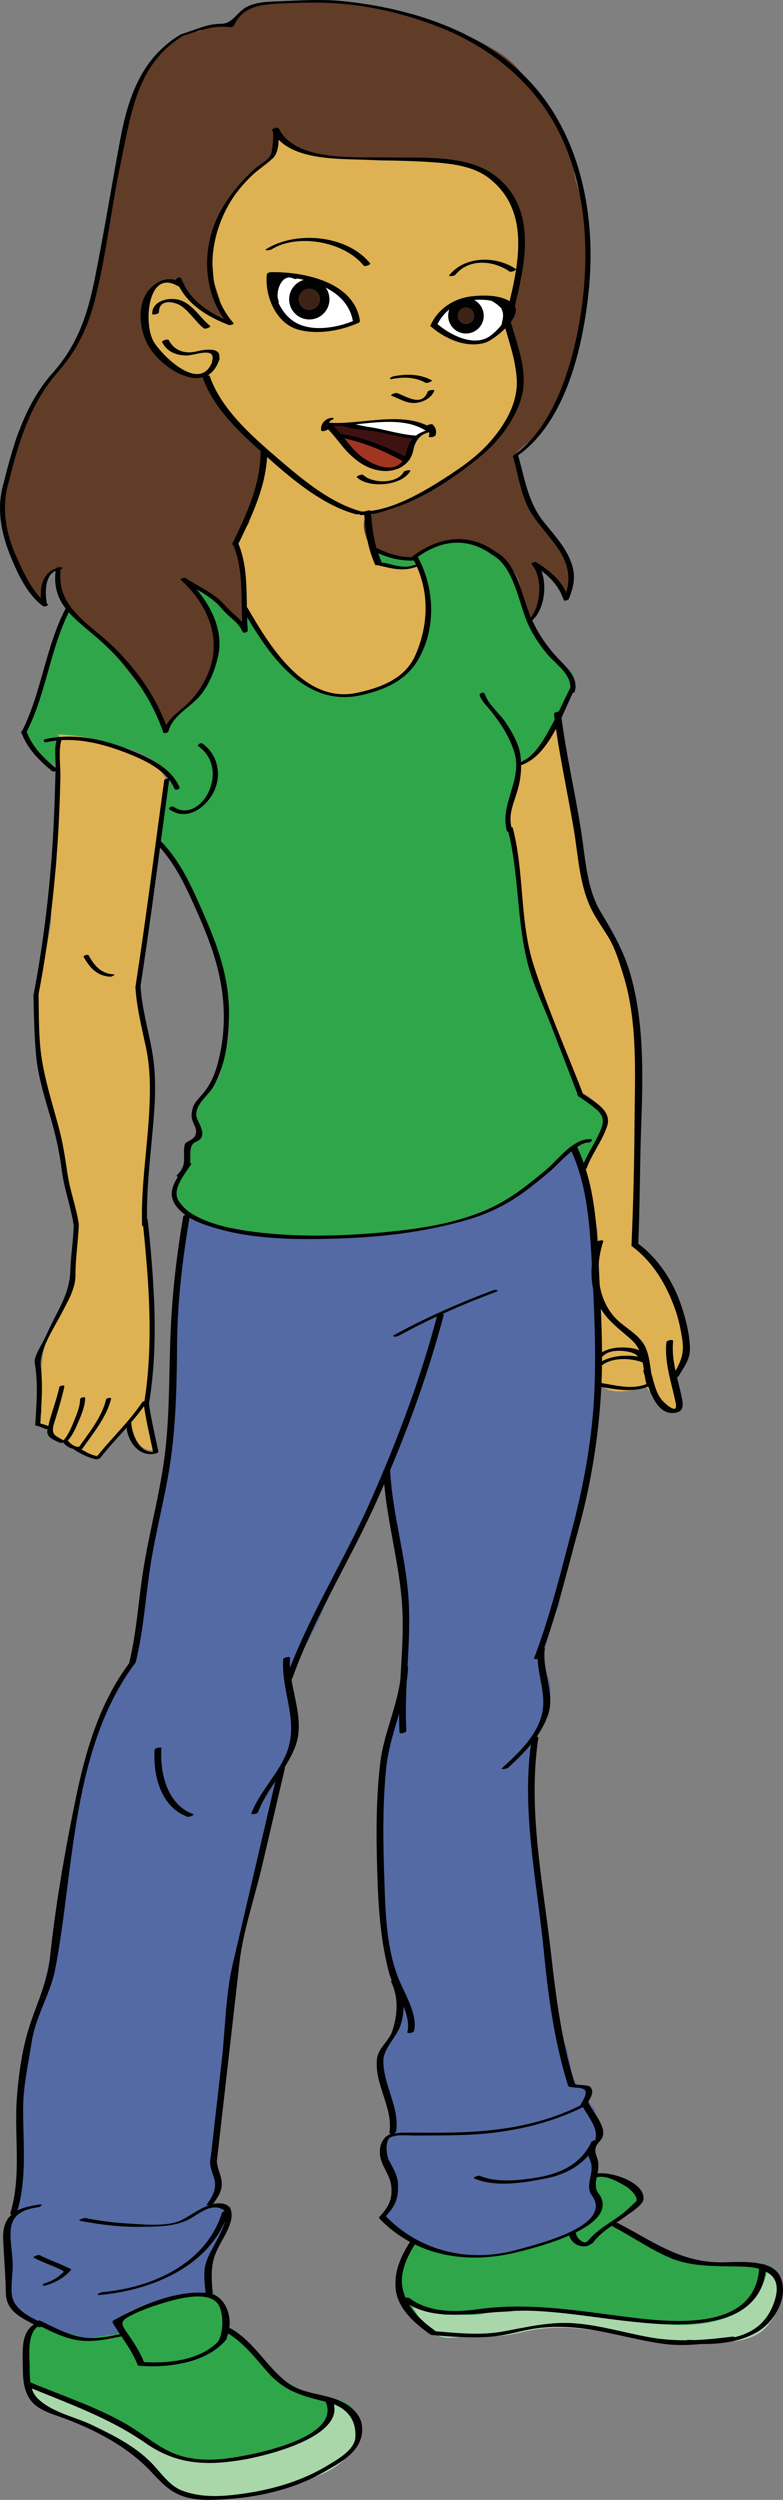 <svg version="1.1" id="Layer_1" x="0px" y="0px" width="62.656px" height="200.014px" viewBox="0 0 62.656 200.014" enable-background="new 0 0 62.656 200.014" xml:space="preserve" xmlns="http://www.w3.org/2000/svg" xmlns:xlink="http://www.w3.org/1999/xlink">
  <rect x="0" y="0" width="62.656" height="200.014" fill="#808080" stroke="none"/>
  <g>
    <path id="Shoe_Left_2_" fill="#2FA64A" d="M3.859,185.955c-0.796-0.037-1.152,0.122-1.428,0.688&#xD;&#xA;&#x9;c-0.299,0.616-0.333,1.67-0.297,2.394c0.043,0.876-0.095,1.578,0.311,2.349c0.418,0.794,1.826,1.193,2.583,1.614&#xD;&#xA;&#x9;c1.552,0.861,3.025,1.109,4.489,2.152c1.378,0.981,2.876,1.979,3.871,3.328c1.23,1.672,4.19,0.996,6.091,0.912&#xD;&#xA;&#x9;c0.871-0.039,1.736-0.371,2.588-0.5c0.87-0.131,1.702-0.519,2.515-0.848c0.722-0.292,1.35-0.707,2.048-1.053&#xD;&#xA;&#x9;c0.559-0.278,1.1-0.785,1.521-1.287c0.854-1.019,0.666-1.851,0.071-2.793c-0.007-0.579-0.923-0.85-1.365-0.957&#xD;&#xA;&#x9;c-0.507-0.124-1.613-0.42-2.139-0.537c-1.074-0.24-0.647-0.312-1.526-0.715c-0.742-0.34-1.159-0.813-1.656-1.484&#xD;&#xA;&#x9;c-0.46-0.621-0.938-0.58-1.33-1.291c-0.172-0.312-0.787-0.627-1.009-0.91c-0.256-0.325-0.821-0.579-0.906-0.986&#xD;&#xA;&#x9;c-0.138-0.665-0.514-2.435-1.223-2.547c-0.964-0.152-2.056-0.145-2.981,0.135c-0.801,0.24-2.084,0.53-2.878,0.86&#xD;&#xA;&#x9;c-0.461,0.191-1.489,1.083-1.918,1.291c-0.037,0.36,0.771,0.539,0.703,0.904c-1.274,0.081-1.088,0.062-2.443,0.254&#xD;&#xA;&#x9;c-0.703,0.102-2.3-0.364-3.094-0.708c-0.269-0.118-0.332-0.266-0.702-0.57"/>
    <path id="Shoe_Right_2_" fill="#2FA64A" d="M33.443,179.273c-0.387-0.081-0.555,0.687-0.787,0.945&#xD;&#xA;&#x9;c-0.504,0.563-0.801,2.032-0.726,2.791c0.069,0.699,0.703,1.193,1.028,1.808c0.188,0.355,0.366,0.669,0.649,0.952&#xD;&#xA;&#x9;c0.38,0.381,1.286,0.806,1.849,0.866c1.875,0.207,3.527,0.378,5.314-0.111c2.147-0.587,4.344-0.812,6.579-0.398&#xD;&#xA;&#x9;c1.79,0.331,3.858,0.858,5.656,1.125c2.087,0.307,4.139,0.081,6.14-0.337c1.409-0.294,2.741-1.873,3.243-3.236&#xD;&#xA;&#x9;c0.181-0.491-0.122-1.281-0.315-1.816c-0.325-0.896-0.8-0.569-1.576-0.569c-2.257,0-4.528,0.155-6.62-0.757&#xD;&#xA;&#x9;c-0.809-0.354-2.309-1.424-3.063-1.899c-0.683-0.43-0.874-0.207-1.579-0.906c-0.133-0.133,1.9-1.45,1.719-1.432&#xD;&#xA;&#x9;c1.012-0.887,0.334-0.001-0.132-1.314c-0.095-0.27-0.556-0.28-0.794-0.438c-0.328-0.221-0.414-0.207-0.797-0.315&#xD;&#xA;&#x9;c-0.775-0.219-1.619-0.855-1.684,0.181c-0.047,0.744,0.51,1.529,0.421,2.248c-0.091,0.733-1.249,1.57-1.88,1.812&#xD;&#xA;&#x9;c-1.695,0.646-3.323,1.599-5.111,1.703c-1.278,0.075-2.857,0.528-4.099,0.214c-0.541-0.138-1.537-0.189-2.042-0.423&#xD;&#xA;&#x9;c-0.264-0.123-0.554-0.438-1.099-0.599"/>
    <path id="Shoe_Trim_Left_2_" fill="#A9D7AA" d="M2.051,190.786c2.019,0.328,4.187,1.668,6.086,2.434&#xD;&#xA;&#x9;c2.118,0.854,3.833,2.437,5.992,3.229c2.409,0.886,5.342,0.578,7.745-0.332c1.127-0.429,2.297-0.684,3.18-1.317&#xD;&#xA;&#x9;c0.546-0.393,1.155-0.595,1.387-1.177c0.161-0.403-0.144-0.678,0.039-1.023c0.05-0.095-0.188-0.427-0.183-0.526&#xD;&#xA;&#x9;c1.172-0.134,1.612,0.48,2.24,1.483c0.666,1.064-0.007,1.752-0.476,2.557c-1.139,1.953-4.253,2.515-6.401,3.097&#xD;&#xA;&#x9;c-2.144,0.582-5.418,1.123-7.47,0.186c-0.573-0.262-0.628-0.582-0.998-0.985c-0.313-0.346-0.8-0.576-1.167-0.865&#xD;&#xA;&#x9;c-0.503-0.397-0.772-0.908-1.222-1.297c-0.37-0.32-0.724-0.531-1.167-0.756c-1.357-0.689-2.988-1.487-4.392-2.092&#xD;&#xA;&#x9;c-0.577-0.248-1.717-0.667-2.233-0.999c-0.768-0.494-0.422-1.108-0.965-1.685"/>
    <path id="Shoe_Trim_Right_2_" fill="#A9D7AA" d="M32.96,184.495c0.155-0.384,2.297,0.751,2.716,0.709&#xD;&#xA;&#x9;c1.005-0.102,2.142,0.146,3.137-0.116c0.894-0.238,1.568,0.014,2.365-0.211c1.06-0.3,2.052-0.181,3.137-0.07&#xD;&#xA;&#x9;c1.109,0.111,2.168,0.444,3.301,0.562c1.342,0.14,2.755,0.369,4.119,0.492c2.146,0.191,4.107,0.336,6.204-0.353&#xD;&#xA;&#x9;c3.319-1.089,3.251-3.752,3.605-4.055c1.392,1.047,1.401,2.768-0.142,4.645c-1.323,1.609-3.993,1.227-5.87,1.405&#xD;&#xA;&#x9;c-2.182,0.208-4.36-0.645-6.487-0.874c-0.982-0.106-1.923-0.241-2.933-0.341c-1.398-0.139-3.012-0.018-4.351,0.318&#xD;&#xA;&#x9;c-1.617,0.406-3.021,0.313-4.729,0.375c-0.984,0.035-1.592,0.289-2.435-0.421c-0.517-0.437-0.34-0.146-0.679-0.516&#xD;&#xA;&#x9;c-0.041-0.1-0.402-0.532-0.375-0.585"/>
    <path id="Pants_3_" fill="#536AA4" d="M47.837,171.123c-0.087,0.479-0.111,0.613-0.191,0.815c-0.19,0.482,0.161,2.009-0.1,2.468&#xD;&#xA;&#x9;c-0.591,1.031,0.958,2.155,0.043,2.924c-1.621,1.356-3.398,2.165-5.74,2.607c-0.526,0.101-1.079,0.162-1.578,0.36&#xD;&#xA;&#x9;c-0.58,0.229-1.25,0.202-1.897,0.175c-0.545-0.022-0.508,0.068-1.016-0.007c-0.499-0.075-0.126-0.241-0.725-0.137&#xD;&#xA;&#x9;c-0.623-0.106,0.245,0.053-0.907-0.144c-0.711-0.12-2.735-0.609-1.937-0.537c-1.224-0.169-3.397-1.69-3.008-2.639&#xD;&#xA;&#x9;c0.146-0.354,1.626-1.724,0.362-3.89c-0.4-0.686-0.448-1.946,0.29-2.677c0.753-0.742-0.335-0.913-0.374-1.989&#xD;&#xA;&#x9;c-0.039-1.062-0.764-2.58-0.579-3.659c0.202-1.177,0.559-0.738,1.165-2.019c0.346-0.731,0.825-3.1,0.151-4.126&#xD;&#xA;&#x9;c-0.711-1.084-0.584-3.015-0.835-4.278c-0.534-2.698-0.337-5.688-0.413-8.425c-0.065-2.356,0.004-4.749,0.698-6.979&#xD;&#xA;&#x9;c0.249-0.803,0.456-1.638,0.707-2.46c0.284-0.927,0.338-2.083,0.433-3.051c0.248-2.519,0.5-2.897,0.042-5.371&#xD;&#xA;&#x9;c-0.168-0.908-0.493-3.272-0.66-4.177c-0.185-1.001-0.345-1.952-0.392-2.996c-0.039-0.851-0.104-2.043-0.573-2.763&#xD;&#xA;&#x9;c-1.002,0.788-0.991,3.075-1.798,4.145c-0.811,1.074-1.123,2.341-1.754,3.521c-1.13,2.115-1.877,4.534-3.226,6.508&#xD;&#xA;&#x9;c-1.333,1.948-0.303,4.295-0.206,5.239c0.077,0.748-0.218,1.068-0.385,1.807c-0.149,0.66-0.201,1.489-0.742,2.016&#xD;&#xA;&#x9;c-0.443,0.431-0.199,0.551-0.264,1.13c-0.161,1.438-0.771,2.275-1.017,3.727c-0.275,1.622-0.662,3.148-1.054,4.655&#xD;&#xA;&#x9;c-0.354,1.362-0.868,3.032-1.117,4.44c-0.243,1.365-0.748,3.102-0.827,5.887c-0.054,1.9-0.508,2.175-0.479,4.001&#xD;&#xA;&#x9;c0.011,0.709-0.088,0.803-0.1,1.52c-0.015,0.898-0.22,0.088-0.007,0.818c0.313,1.074-0.574,2.142-0.641,3.261&#xD;&#xA;&#x9;c-0.067,1.134-0.111,0.082,0.03,1.201c0.102,0.805,0.233,3.064,0.022,3.688c-0.436,1.281,1.328,0.523,1.267,0.93&#xD;&#xA;&#x9;c-0.346,2.278-0.477,1.765-1.561,4.102c-0.685,1.475,0.333,2.729,0.123,2.74c-2.023,0.093-5.121,0.539-6.737,1.482&#xD;&#xA;&#x9;c-1.146,0.668,0.122,1.806-1.315,1.811c-0.592,0.001-1.953,0.395-2.539,0.172c-1.037-0.396-0.504,0.054-1.677-0.479&#xD;&#xA;&#x9;c-1.317-0.597-2.472-1.044-1.881-0.771c1.406,0.647-1.651-0.563-2.083-1.491c-0.435-0.937-0.101-5.851,0.228-7.244&#xD;&#xA;&#x9;c0.148-0.629,0.681-1.375,0.514-2.008c-0.072-0.273-0.088-1.464,0.137-1.877c0.29-0.532-0.524-0.41-0.092-0.98&#xD;&#xA;&#x9;c0.348-0.458,0.058-1.05,0.212-1.739c0.119-0.532-0.396-1.516-0.174-2.008c0.232-0.518-0.029-1.131,0.028-1.698&#xD;&#xA;&#x9;c0.096-0.97,0.482-2.121,0.726-3.271c0.53-2.503,1.314-5.197,1.814-7.88c0.453-2.429,0.845-4.68,1.293-7.032&#xD;&#xA;&#x9;c0.402-2.108,0.253-4.04,1.076-6.112c0.414-1.04,0.447-2.545,0.942-3.548c0.438-0.889,1.721-4.085,1.578-3.107&#xD;&#xA;&#x9;c-0.019,0.134,1.789-3.421,1.656-2.728c-0.273,1.436,0.44-2.645,0.658-4.054c0.218-1.409,0.268-2.863,0.613-4.211&#xD;&#xA;&#x9;c0.282-1.102,0.332-2.319,0.515-3.465c0.374-2.35,1.032-4.665,1.075-7.063c0.052-2.821,0.575-5.312,0.473-8.126&#xD;&#xA;&#x9;c-0.045-1.249,0.927-9.124,0.917-9.115c3.984,1.208,8.729,0.344,12.742-0.288c3.748-0.589,7.354-0.814,11.048-2.116&#xD;&#xA;&#x9;c2.533-0.893,4.695-2.349,7.17-3.003c0.205,0.347,0.268,0.006,0.42,0.392c0.168,0.43,0.478,1.003,0.582,1.461&#xD;&#xA;&#x9;c0.23,0.999,0.498,2.154,0.631,3.179c0.258,1.973,0.298,3.686,0.373,5.76c0.086,2.358,0.271,4.771,0.116,7.093&#xD;&#xA;&#x9;c-0.153,2.34,0.021,4.701-0.673,6.917c-0.349,1.109-0.486,2.11-0.715,3.253c-0.206,1.032-0.384,2.16-0.677,3.204&#xD;&#xA;&#x9;c-0.274,0.979-0.95,2.172-1.062,3.113c-0.119,0.997,0.056,2.485-0.646,3.277c-0.502,0.566-0.264,0.764-0.424,1.593&#xD;&#xA;&#x9;c-0.141,0.729-0.417,1.183-0.426,1.929c-0.006,0.522,0.448,1.57,0.504,1.863c0.116,0.605,0.076,0.653,0,1.404&#xD;&#xA;&#x9;c-0.145,1.425-0.965,2.431-1.125,3.718c-0.122,0.979-0.089,2.046-0.293,3.062c-0.445,2.219,0.391,4.493,0.583,6.718&#xD;&#xA;&#x9;c0.405,4.702,1.266,10.396,1.614,12.8c0.202,1.396,0.427,0.688,0.711,2.158c0.378,1.967,0.412,2.692,1.67,2.591&#xD;&#xA;&#x9;c0.241-0.02-0.316,1.364,0.359,1.558c0.021,0.007,0.091,0.398,0.382,1.322c0.274,0.878,0.808,0.071,0.242,0.69"/>
    <path id="Skin_Face_2_" fill="#DEB252" d="M23.657,11.812c-0.069,0.048-0.652-0.479-0.693-0.414&#xD;&#xA;&#x9;c0.649,0.283,1.077,0.389,1.645,0.766c-0.011,0.056,0.621,0.144,0.619,0.2c1.375,0.606,2.926,0.103,4.392,0.398&#xD;&#xA;&#x9;c1.378,0.277,2.919-0.133,4.317-0.071c2.514,0.111,6.348,0.855,7.136,3.333c0.263,0.824,0.444,1.637,0.725,2.689&#xD;&#xA;&#x9;c0.404,1.517-0.198,1.458-0.346,2.961c-0.029,0.295-0.078,1.563-0.195,1.843c-0.181,0.431,0.031,0.697-0.288,1.02&#xD;&#xA;&#x9;c-0.303,0.307-0.134,1.037-0.076,1.486c0.063,0.49,0.097,1.37,0.274,1.85c0.188,0.512,0.314,1.13,0.374,1.674&#xD;&#xA;&#x9;c0.215,1.955,0.019,3.767-1.61,5.103c-0.397,0.326-0.803,0.969-1.073,1.398c-0.29,0.462-0.789,0.709-1.244,1.058&#xD;&#xA;&#x9;c-0.959,0.732-1.622,1.218-2.664,1.771c-0.985,0.522-1.348,1.06-2.537,1.303c-0.566,0.115-1.341,0.466-1.881,0.661&#xD;&#xA;&#x9;c-0.437,0.158-0.536,0.272-1.053,0.412c-0.384,0.104,0.061,0.456,0,0.747c-0.06,0.291,0.543,2.002,0.463,2.295&#xD;&#xA;&#x9;c-0.237,0.881,0.169,0.81,0.751,0.88c0.676,0.21,2.182,0.303,2.904,0.13c0.345-0.082,0.676,3,0.709,3.424&#xD;&#xA;&#x9;c0.043,0.574-0.199,1.99-0.439,2.53c-0.82,1.839-0.865,1.892-1.288,2.424c-0.857,1.08-0.95,0.827-2.73,1.533&#xD;&#xA;&#x9;c-0.988,0.393-0.968,0.293-1.713,0.42c-0.587,0.1-0.982,0.075-1.572-0.068c-0.958-0.232-1.381-0.363-2-0.78&#xD;&#xA;&#x9;c-0.648-0.438-1.765-1.489-2.232-2.062c-0.318-0.389-0.571-0.606-0.895-1.151c-0.655-1.103-0.662-0.812-1.194-1.941&#xD;&#xA;&#x9;c-0.609-0.86-0.847-1.438-0.619-2.435c-0.273-0.74-0.416-3.289-0.834-3.934c-0.287-0.443,0.487,0.257,0.399-0.655&#xD;&#xA;&#x9;c0.435-0.146,0.581-1.273,0.833-1.653c0.283-0.426,0.362-1.517,0.618-1.951c0.548-0.934,0.202-1.472,0.485-2.548&#xD;&#xA;&#x9;c-0.057,0.089-0.096-0.277-0.155-0.193c0.113-0.173-0.503-0.494-0.449-0.703c-0.816-0.586-1.766-1.61-2.289-2.476&#xD;&#xA;&#x9;c-0.534-0.887-1.372-2.05-1.447-3.073c-0.536-0.081-0.667,0.351-1.224,0.153c-0.531-0.187-1.056-0.156-1.406-0.571&#xD;&#xA;&#x9;c-0.634-0.75-2.087-1.623-2.318-2.618c-0.239-1.029-0.407-2.593,0.184-3.444c0.332-0.479,0.468-0.874,1.046-1.041&#xD;&#xA;&#x9;c0.374-0.107,1.126,0.069,1.479,0.316c0.376,0.265,0.652,0.87,0.863,1.229c0.204,0.347,0.829,0.663,1.128,0.914&#xD;&#xA;&#x9;c0.69,0.579,1.113,0.749,1.966,0.993c-1.622-1.824-2.125-4.781-1.305-7.288c0.327-0.999,0.638-2.023,1.337-2.786&#xD;&#xA;&#x9;c0.417-0.454,0.827-1.042,1.272-1.52c0.439-0.471,0.749-0.694,1.17-1.09c0.378-0.354,1.074-0.778,1.147-1.409&#xD;&#xA;&#x9;c0.303-2.58-0.168-0.018,0.837-0.45"/>
    <path id="Shirt_3_" fill="#2FA64A" d="M3.654,61.404c0.412,0.157-0.643-1.263-1.738-2.774c1.038-1.592,0.971-3.192,1.756-4.968&#xD;&#xA;&#x9;c0.959-2.168,0.666-5.811,4.918-6.672c2.028-0.41,4.834-1.548,6.725-0.323c0.725,0.471,0.518,0.235,1.279,0.903&#xD;&#xA;&#x9;c3.389,2.975,2.679,0.831,3.164,1.392c-0.095,0.031,0.63,1.216,1.061,1.686c0.98,1.122,1.202,2.055,2.374,3.016&#xD;&#xA;&#x9;c1.369,1.122,2.081,1.753,3.369,1.902c3.548,0.412,4.267-0.872,5.954-1.806c0.638-0.354,1.264-2.378,1.411-2.879&#xD;&#xA;&#x9;c0.181-0.621,0.414-2.97,0.222-3.813c-0.111-0.487-0.614-1.248-0.552-1.765c0.055-0.46-0.767-0.498-0.403-0.751&#xD;&#xA;&#x9;c1.521-1.064,3.179-1.44,4.678-1.064c1.355,0.342,1.883,1.081,2.786,1.987c1.006,1.012,1.059,2.777,1.817,3.922&#xD;&#xA;&#x9;c0.629,0.95,0.496,1.767,1.084,2.364c0.538,1.382,2.833,2.578,2.226,1.901c-0.528-0.587,0.455,0.531,0.035,1.245&#xD;&#xA;&#x9;c-0.938,1.598-1.316,2.954-2.083,3.956c0.014,0.18-1.088,1.529-1.03,1.498c-0.869,0.225-0.255,0.867-1.137,0.548&#xD;&#xA;&#x9;c0.064,0.469-0.333,1.488-0.221,2.004c0.131,0.597-0.167,0.655-0.239,0.98c-0.154,0.705-0.354,2.188-0.114,3.215&#xD;&#xA;&#x9;c0.563,2.405,0.095,3.639,0.703,5.628c0.432,1.409-0.022,2.295,0.422,3.569c0.401,1.151,0.325,1.813,0.833,2.9&#xD;&#xA;&#x9;c1.036,2.215,2.203,4.531,2.819,6.882c0.252,0.96,0.709,1.662,1.448,2.027c2.154,1.065,0.551,3.729-0.465,5.369&#xD;&#xA;&#x9;c-1.12,0.102-0.169-2.506-0.854-1.637c-0.837,1.063-3.857,3.612-5.154,4.193c-2.924,1.311-5.572,2.159-8.876,2.596&#xD;&#xA;&#x9;c-3.611,0.476-7.404,0.379-10.635,0.201c-0.842-0.047-2.228-0.671-3.051-0.61c-0.666,0.049-2.677-0.914-3.243-1.326&#xD;&#xA;&#x9;c-2.223-1.617-0.252-2.827,0.104-3.873c0.387-1.137,0.003-1.075,0.39-1.696c0.2-0.32,0.504-0.511,0.38-1.26&#xD;&#xA;&#x9;c-0.119-0.72-0.164-0.756-0.141-1.539c0.013-0.447,0.205-0.48,0.6-0.916c0.443-0.487,0.187-0.15,0.673-0.789&#xD;&#xA;&#x9;c0.468-0.615,0.453-0.208,0.668-0.866c0.178-0.546-0.018-0.615,0.087-1.154c0.115-0.595,0.537-1.075,0.61-1.669&#xD;&#xA;&#x9;c0.089-0.731-0.113-1.782-0.194-2.42c-0.148-1.17-0.112-2.25-0.43-3.347c-0.632-2.177-0.605-1.903-1.612-4.713&#xD;&#xA;&#x9;c-0.197-0.551-0.992-1.707-1.178-2.215c-0.198-0.541-0.322-0.978-0.79-1.446c-0.328-0.702-0.826-0.463-0.991-1.161&#xD;&#xA;&#x9;c-0.089-0.377-0.342-0.766-0.103-2.499c0.08-0.577,0.626-2.915,0.522-3.257c-0.779-1.433-3.322-2.422-4.531-2.398&#xD;&#xA;&#x9;c-0.502,0.009-1.692-0.569-2.479-0.552c-1.662,0.037-1.662,0.037-1.662,0.037c-0.051,1.124-0.151,2.371-0.923,1.879 M30.109,44.118&#xD;&#xA;&#x9;c0.019,0.294,0.269,0.884,0.554,1.036c0.401,0.216,1.103,0.219,1.551,0.198c0.304-0.014,0.684,0.028,0.979-0.059&#xD;&#xA;&#x9;c0.24-0.07,0.271-0.458,0-0.566c-0.153-0.062-0.223-0.001-0.381,0c-0.282,0.001-0.524-0.065-0.801-0.124&#xD;&#xA;&#x9;c-0.209-0.044-0.52-0.158-0.72-0.237c-0.235-0.093-0.833-0.301-1.088-0.283"/>
    <path id="Hair_3_" fill="#613D27" d="M41.94,35.738c0.066-0.041,0.142-0.036,0.22-0.039 M34.497,43.729&#xD;&#xA;&#x9;c2.457-1.433,7.186,0.707,7.186,3.76c0,1.364,2.091,4.294,1.323-2.012c1.137-0.173,2.266,2.547,2.308,2.479&#xD;&#xA;&#x9;c1.723-3.661-3.134-5.293-4.066-11.499c-0.072-0.48,2.302-1.729,2.948-3.193c0.23-0.523,1.551-3.511,1.684-4.086&#xD;&#xA;&#x9;c0.142-0.614,0.069-1.043,0.226-1.663c0.598-2.398,0.649-4.694,0.92-7.102c0.138-1.217-0.034-2.611-0.312-3.802&#xD;&#xA;&#x9;c-0.266-1.138-0.658-1.848-0.793-2.997c-0.264-2.228-1.78-4.229-2.938-6.093c-0.618-0.995-1.725-2.395-2.684-3.061&#xD;&#xA;&#x9;c-1.805-1.253-4.161-2.195-6.207-2.872c-2.154-0.713-4.078-1.199-6.358-1.359c-2.205-0.154-4.083-0.043-6.006-0.005&#xD;&#xA;&#x9;c-1.314,0.025-2.367,0.67-3.251,1.643c-0.388,0.426-1.599-0.141-1.982,0.264c-0.481,0.509-0.787,0.37-1.518,0.55&#xD;&#xA;&#x9;c-1.4,0.344-1.874,1.089-2.747,2.253c-0.744,0.991-1.252,1.797-1.673,2.916c-0.43,1.144-0.644,2.254-0.789,3.544&#xD;&#xA;&#x9;c-0.138,1.235-0.542,2.643-0.813,3.845c-0.626,2.78-0.587,4.715-1.199,7.203c-0.151,0.613-0.391,2.293-0.696,2.823&#xD;&#xA;&#x9;c-0.301,0.523-0.826,1.553-0.978,2.133c-0.371,1.42-1.375,1.49-1.996,2.801c-0.502,1.061-1.116,1.715-1.714,2.747&#xD;&#xA;&#x9;c-0.563,0.973-1.128,1.873-1.31,3.004c-0.128,0.796-1.072,3.53-0.886,4.308c0.173,0.724,0.422,3.052,0.695,3.757&#xD;&#xA;&#x9;c0.25,0.646,1.226,2.576,1.629,3.153c0.318,0.454,0.729,0.887,1.175,1.201c-0.531-0.726-0.352-2.391,1.001-2.891&#xD;&#xA;&#x9;c0.658-0.244-0.636,1.607,0.14,1.592c0.529,1.859,0.529,1.859,2.139,3.049c1.974,1.461,3.576,4.132,5.25,5.954&#xD;&#xA;&#x9;c0.782,0.852,0.767,1.135,1.004,2.291c0.756-0.986,2.269-2.255,2.842-3.028c0.586-0.792,2.793-4.719-0.806-8.617&#xD;&#xA;&#x9;c-0.354-0.383,3.406,2.563,4.379,3.4c0.431,0.371-0.119-3.628-0.247-4.189c-0.193-0.854,0.003-0.624-0.199-1.375&#xD;&#xA;&#x9;c-0.088-0.331-0.374-0.74-0.466-1.063c0.354-0.584,0.295-0.167,0.464-0.283c0.012-0.598,0.14-0.422,0.312-1.036&#xD;&#xA;&#x9;c-0.032-0.001-0.148-0.022-0.177-0.039c0.745,0.332,0.663-1.01,0.849-1.488c0.214-0.556,0.303-0.952,0.526-1.476&#xD;&#xA;&#x9;c0.432-1.008,0.481-1.845,0.284-2.905c-0.834-0.979-1.266-1.403-1.959-2.327c-0.609-0.813-1.739-2.218-2.058-2.938&#xD;&#xA;&#x9;c-0.253-0.571,0.104-0.525-0.443-0.829c-0.346-0.192-1.974-0.286-2.355-0.574c-0.964-0.73-2.462-2.487-2.537-3.654&#xD;&#xA;&#x9;c-0.051-0.793,0.131-1.84,0.5-2.643c0.297-0.644,1.928-1.105,2.293-0.554c0.481,0.729,1.682,1.965,2.32,2.362&#xD;&#xA;&#x9;c0.805,0.501,0.822,0.308,1.653,0.696c-0.82-0.569-0.596-0.428-0.727-1.448c-0.072-0.566-0.551-1.565-0.574-2.14&#xD;&#xA;&#x9;c-0.021-0.543-0.107-1.064-0.099-1.582c0.018-1.141-0.084-2.724,0.683-3.515c0.807-0.834,0.779-1.121,1.369-2.037&#xD;&#xA;&#x9;c0.399-0.62,1.342-1.221,1.878-1.646c0.802-0.635,0.743-0.497,1.122-1.274c-0.05-0.416,0.072-1.682,0.033-1.748&#xD;&#xA;&#x9;c0.414-0.131,0.982,1.148,1.42,1.322c0.616,0.245,1.598,0.612,2.254,0.747c1.538,0.317,2.052,0.14,3.617,0.165&#xD;&#xA;&#x9;c2.773,0.046,5.015-0.203,7.569,0.456c1.4,0.362,2.859,0.956,3.612,2.136c0.348,0.545,0.509,0.56,0.712,1.188&#xD;&#xA;&#x9;c0.196,0.605,0.145,1.377,0.175,2.018c0.055,1.173,0.308,2.375,0.306,3.529c0.001,1.11-1.386,2.655-1.065,3.652&#xD;&#xA;&#x9;c0.365,1.135,0.701,2.177,0.792,3.392c0.04,0.52,0.151,1.015,0.145,1.513c-0.008,0.685,0.016,6.641-12.13,10.723&#xD;&#xA;&#x9;c-0.664,0.223-0.367,1.84,0.371,2.728c0.262,0.314,3.11,0.824,3.345,0.573"/>
    <path id="Eye_Whites_2_" fill="#FFFFFF" d="M21.743,22.345c0.972,0.108,0.419-0.413,1.289-0.244&#xD;&#xA;&#x9;c0.492,0.095,2.287,0.297,2.797,0.548c0.549,0.271,0.81,0.122,1.133,0.478c0.279,0.308,0.739,0.715,0.954,1.074&#xD;&#xA;&#x9;c0.063,0.105,0.508,0.881,0.546,1.012c0.174,0.58-0.572,0.734-0.689,0.777c-0.599,0.219-0.788,0.142-1.359,0.267&#xD;&#xA;&#x9;c-0.582,0.127-1.48,0.299-2.039,0.055c-0.58-0.254-2.127-1.335-2.421-1.936c-0.116-0.235-0.518-1.606-0.078-1.7 M35.745,24.893&#xD;&#xA;&#x9;c-0.181,0.074-0.509,0.305-0.599,0.469c-0.197,0.363-0.532,0.852-0.127,0.995c0.337,0.119,1.733,0.904,2.088,0.989&#xD;&#xA;&#x9;c0.7,0.167,1.905-0.086,2.728-0.653c0.282-0.194,0.346-0.527,0.521-0.811c0.148-0.24,0.595-1.361,0.42-1.607&#xD;&#xA;&#x9;c-0.257-0.362-0.247-0.164-0.907-0.285c-0.588-0.108-1.217-0.296-1.81-0.204c-0.38,0.06-0.911,0.205-1.134,0.388&#xD;&#xA;&#x9;c-0.141,0.115-0.374-0.029-0.521,0.077c-0.129,0.093-0.511,0.168-0.52,0.355"/>
    <path id="Iris_Left_2_" fill="#3B2416" d="M25.081,22.776c-0.431-0.136-1.257,0.153-1.431,0.583&#xD;&#xA;&#x9;c-0.115,0.284-0.196,0.615-0.147,0.936c0.047,0.308,0.15,0.357,0.359,0.553c0.426,0.396,1.119,0.377,1.595,0.113&#xD;&#xA;&#x9;c0.122-0.066,0.21-0.154,0.308-0.246c0.155-0.147,0.114-0.2,0.191-0.377c0.05-0.115,0.023-0.129,0.023-0.269&#xD;&#xA;&#x9;c0.001-0.143,0.056-0.287,0.019-0.421c-0.064-0.233-0.085-0.367-0.29-0.529C25.553,22.994,25.285,22.768,25.081,22.776"/>
    <path id="Iris_Right_2_" fill="#3B2416" d="M37.408,24.225c0.192,0.07,0.627,0.204,0.775,0.37c0.13,0.146,0.179,0.699,0.13,0.878&#xD;&#xA;&#x9;c-0.064,0.23-0.222,0.632-0.407,0.743c-0.356,0.214-1,0.225-1.301-0.135c-0.147-0.176-0.373-0.446-0.397-0.688&#xD;&#xA;&#x9;C36.148,24.811,36.54,23.908,37.408,24.225z"/>
    <path id="Teeth_1_" fill="#FFFFFF" d="M28.771,33.804c1.148,0.023,0.925-0.201,2.078-0.221c0.974-0.018,2.274,0.225,3.079,0.649&#xD;&#xA;&#x9;c0.081,0.042,0.248,0.042,0.319,0.106c0.299,0.034-0.205,0.227-0.208,0.237c-0.213,0.004-0.313,0.141-0.492,0.253&#xD;&#xA;&#x9;c-0.34,0.213-0.353,0.19-0.739,0.104c-0.548-0.122-1.206-0.174-1.76-0.335c-0.606-0.176-1.329-0.196-1.948-0.358&#xD;&#xA;&#x9;c-0.344-0.089-0.752-0.101-1.082-0.187c-0.228-0.06-0.395-0.132-0.626-0.108c-0.013,0.008,0.633-0.03,0.501-0.063"/>
    <path id="Mouth_2_" fill="#3F1212" d="M26.598,33.961c0.875-0.17,1.337,0.156,2.214,0.214c0.912,0.06,2.038,0.364,2.923,0.567&#xD;&#xA;&#x9;c0.543,0.126,1.171,0.237,1.671,0.234c-0.081,0.134-0.341,0.239-0.404,0.405c-0.058,0.149-0.084,0.316-0.126,0.473&#xD;&#xA;&#x9;c-0.061,0.229-0.043,0.703-0.246,0.852c-0.131,0.095-0.164,0.09-0.281,0.025c-0.161-0.089-0.327-0.191-0.504-0.276&#xD;&#xA;&#x9;c-0.36-0.174-0.884-0.435-1.266-0.58c-0.758-0.291-0.737-0.432-1.532-0.547c-0.311-0.045-1.604-0.384-1.911-0.452&#xD;&#xA;&#x9;c-0.318-0.07-0.194-0.023-0.421-0.268c-0.064-0.069-0.382-0.42-0.339-0.494"/>
    <path id="Tongue_2_" fill="#A23422" d="M27.936,34.985c0.439,0.091,1.376,0.441,1.638,0.527c0.375,0.123,0.89,0.375,1.646,0.664&#xD;&#xA;&#x9;c0.22,0.084,0.428,0.155,0.625,0.279c0.157,0.099,0.276,0.127,0.504,0.276c0.155,0.027,0.351-0.105,0.355-0.103&#xD;&#xA;&#x9;c-0.294,0.445-0.707,0.671-1.115,0.787c-0.459,0.131-0.945,0.029-1.432-0.047c-0.608-0.097-1.203-0.501-1.674-0.889&#xD;&#xA;&#x9;c-0.258-0.212-0.45-0.456-0.667-0.707c-0.18-0.207-0.426-0.427-0.572-0.651c-0.061-0.093-0.024-0.279,0.124-0.246"/>
    <path id="Skin_Arm_Left_1_" fill="#DEB252" d="M4.721,58.847c0,3.232-0.188,6.45-0.188,9.738c0,0.979-0.219,1.646-0.379,2.523&#xD;&#xA;&#x9;c-0.162,0.886,0.033,1.827-0.086,2.723c-0.193,1.45-0.589,3.029-0.824,4.49c-0.516,3.207-0.133,5.555,0.438,8.626&#xD;&#xA;&#x9;c0.328,1.768,0.862,4.417,1.343,6.118c0.442,1.563,1.04,3.19,1.133,4.764c0.169,2.854-0.738,5.916-1.982,8.351&#xD;&#xA;&#x9;c-0.751,1.472-0.859,2.6-0.859,4.359c0,0.775-0.035,1.562,0,2.336c0.02,0.44-0.39,0.632-0.158,0.947&#xD;&#xA;&#x9;c0.094,0.127,0.593,0.143,0.7,0.261c0.082,0.09,0.359,0.66,0.382,0.671c0.784,0.354,2.361,1.59,3.491,1.693&#xD;&#xA;&#x9;c0.792,0.072,1.818-1.983,2.628-2.649c0.354,0.379,0.304,2.429,2.166,2.238c0.196-0.604-0.663-2.276-0.623-2.983&#xD;&#xA;&#x9;c0.042-0.737-0.14-1.223,0.009-1.884c0.308-1.37,0.376-3.032,0.4-4.375c0.024-1.331,0.053-3.152-0.064-4.483&#xD;&#xA;&#x9;c-0.138-1.565-0.509-3.039-0.669-4.604c-0.326-3.185,0.5-5.223,0.669-8.416c0.084-1.592,0.148-3.798-0.227-5.296&#xD;&#xA;&#x9;c-0.396-1.581-1.025-3.142-1.025-4.828c0-1.555,0.351-2.61,0.632-4.107c0.338-1.805,0.902-4.101,0.898-5.955&#xD;&#xA;&#x9;c-0.004-1.738,0.473-3.618,0.819-5.327c0.156-0.771,0.05-1.54-0.591-2.193c-0.507-0.518-1.673-0.901-2.32-1.307&#xD;&#xA;&#x9;c-1.724-1.076-3.94-1.456-5.899-1.523"/>
    <path id="Skin_Arm_Right_1_" fill="#DEB252" d="M42.309,60.856c1.156-0.764,1.786-2.109,2.486-3.138&#xD;&#xA;&#x9;c0.014,1.654,0.238,2.675,0.489,4.219c0.253,1.555,0.556,3.049,0.843,4.594c0.261,1.39,0.34,3.157,0.847,4.489&#xD;&#xA;&#x9;c0.479,1.263,1.166,2.608,1.799,3.909c0.682,1.398,1.322,2.404,1.479,3.957c0.146,1.466,0.532,2.866,0.747,4.307&#xD;&#xA;&#x9;c0.462,3.069-0.187,5.935-0.187,8.989c0,0.777,0.039,1.564,0,2.341c-0.041,0.821,0.109,1.665,0.062,2.468&#xD;&#xA;&#x9;c-0.102,1.731-0.18,2.646,1.131,3.767c1.081,0.924,1.782,2.187,2.347,3.504c0.436,1.023,0.914,3.213,0.557,4.331&#xD;&#xA;&#x9;c-0.26,0.815-0.728,1.23-0.838,2.109c-0.055,0.429,0.53,1.645,0.287,1.994c-0.588,0.847-1.436-0.234-1.691-0.568&#xD;&#xA;&#x9;c-0.249-0.322-0.261-0.496-0.615-0.775c-0.538-0.422-0.044-0.502-0.862-0.274c-0.705,0.194-1.766,0.383-2.527,0.112&#xD;&#xA;&#x9;c-0.832-0.294-0.61-0.938-0.655-1.777c-0.074-1.441-0.359-5.646-0.302-7.101c0.072-1.809,0.215-1.435,0.114-3.48&#xD;&#xA;&#x9;c-0.054-1.082-0.417-1.977-0.469-3.09c-0.044-0.951-0.414-1.79-0.61-2.561c-0.342-0.807,0.111,0.658-0.18,0.272&#xD;&#xA;&#x9;c0.613-0.879,1.661-2.372,1.8-3.819c0.062-0.628-1.164-2.189-1.952-2.168c-0.009-0.811-0.481-1.49-0.729-2.198&#xD;&#xA;&#x9;c-0.237-0.675-0.399-1.205-0.688-1.866c-0.573-1.316-1.196-2.462-1.671-3.862c-0.42-1.236-1.041-2.642-1.212-3.931&#xD;&#xA;&#x9;c-0.11-0.819-0.024-1.461-0.258-2.247c-0.216-0.728-0.412-1.274-0.321-2.061c0.2-1.73-0.569-3.66-0.854-5.516&#xD;&#xA;&#x9;c-0.25-1.636,0.572-3.207,0.964-4.878"/>
    <path id="Pants_2_" fill="#010101" d="M31.878,106.89c2.498-1.376,5.106-2.512,7.773-3.517c0.361-0.136,0.021-0.217-0.191-0.138&#xD;&#xA;&#x9;c-2.709,1.021-5.361,2.172-7.898,3.569C31.246,106.98,31.745,106.963,31.878,106.89L31.878,106.89z M43.266,132.592&#xD;&#xA;&#x9;c1.285-3.367,2.102-6.896,3.058-10.365c0.961-3.486,1.543-7.119,1.766-10.728c0.218-3.555-0.034-7.125-0.198-10.677&#xD;&#xA;&#x9;c-0.144-3.074-0.381-6.264-1.723-9.079c-0.068-0.142-0.593,0.044-0.544,0.146c1.279,2.687,1.537,5.695,1.7,8.629&#xD;&#xA;&#x9;c0.194,3.519,0.382,7.054,0.248,10.577c-0.144,3.78-0.823,7.569-1.785,11.224c-0.915,3.474-1.774,7.006-3.058,10.365&#xD;&#xA;&#x9;C42.688,132.794,43.211,132.736,43.266,132.592L43.266,132.592z M23.384,134.301c1.791-4.991,4.679-9.536,6.836-14.373&#xD;&#xA;&#x9;c2.125-4.764,3.965-9.688,5.291-14.736c0.034-0.128-0.498-0.05-0.536,0.093c-1.328,5.054-3.184,9.96-5.292,14.735&#xD;&#xA;&#x9;c-2.139,4.85-5.044,9.378-6.836,14.373C22.807,134.507,23.333,134.445,23.384,134.301L23.384,134.301z M10.86,133.001&#xD;&#xA;&#x9;c0.604-2.457,0.772-4.997,1.142-7.495c0.445-3.007,1.285-5.937,1.69-8.952c0.402-2.991,0.456-6.016,0.479-9.03&#xD;&#xA;&#x9;c0.027-3.445,0.447-6.892,1.025-10.284c0.024-0.142-0.513-0.046-0.536,0.092c-0.497,2.916-0.845,5.849-0.987,8.804&#xD;&#xA;&#x9;c-0.153,3.169-0.08,6.326-0.397,9.489c-0.327,3.251-1.209,6.39-1.75,9.604c-0.441,2.616-0.565,5.282-1.2,7.865&#xD;&#xA;&#x9;C10.292,133.224,10.825,133.143,10.86,133.001L10.86,133.001z M40.649,141.443c1.301-1.183,2.504-2.417,3.151-4.08&#xD;&#xA;&#x9;c0.71-1.826-0.457-3.635-0.201-5.496c0.02-0.146-0.517-0.044-0.536,0.092c-0.24,1.744,0.692,3.354,0.323,5.092&#xD;&#xA;&#x9;c-0.386,1.814-1.916,3.232-3.23,4.427C40.032,141.588,40.549,141.533,40.649,141.443L40.649,141.443z M42.547,139.122&#xD;&#xA;&#x9;c-0.872,5.678,0.432,11.419,0.977,17.067c0.341,3.54,0.863,7.312,1.944,10.706c0.043,0.137,0.582-0.021,0.543-0.146&#xD;&#xA;&#x9;c-1.064-3.342-1.529-7.005-1.921-10.481c-0.638-5.654-1.879-11.555-1.007-17.238C43.105,138.886,42.568,138.985,42.547,139.122&#xD;&#xA;&#x9;L42.547,139.122z M32.514,138.486c-0.194-3.592,0.43-7.162,0.164-10.757c-0.255-3.433-1.304-6.741-1.464-10.184&#xD;&#xA;&#x9;c-0.005-0.107-0.55-0.014-0.543,0.146c0.16,3.438,1.149,6.761,1.464,10.185c0.33,3.586-0.357,7.167-0.164,10.757&#xD;&#xA;&#x9;C31.977,138.74,32.522,138.645,32.514,138.486L32.514,138.486z M32.114,133.533c-0.11,2.617-1.383,4.939-1.687,7.513&#xD;&#xA;&#x9;c-0.342,2.888-0.328,5.783-0.241,8.684c0.083,2.763,0.24,5.464,0.957,8.146c0.378,1.415,1.822,3.204,1.451,4.719&#xD;&#xA;&#x9;c-0.032,0.131,0.501,0.05,0.536-0.092c0.316-1.289-0.749-2.99-1.218-4.146c-0.968-2.386-1.058-5.146-1.147-7.684&#xD;&#xA;&#x9;c-0.109-3.082-0.171-6.163,0.141-9.235c0.281-2.756,1.634-5.263,1.75-8.049C32.661,133.293,32.121,133.366,32.114,133.533&#xD;&#xA;&#x9;L32.114,133.533z M12.374,140.001c-0.14,2.052,0.5,4.585,2.63,5.356c0.126,0.046,0.616-0.155,0.444-0.218&#xD;&#xA;&#x9;c-2.078-0.753-2.667-3.304-2.531-5.285C12.923,139.767,12.386,139.833,12.374,140.001L12.374,140.001z M20.647,145&#xD;&#xA;&#x9;c0.723-1.902,2.24-3.341,2.971-5.234c0.896-2.322-0.575-4.775-0.414-7.147c0.006-0.091-0.531-0.023-0.542,0.145&#xD;&#xA;&#x9;c-0.174,2.549,1.264,4.911,0.295,7.42c-0.685,1.776-2.163,3.115-2.846,4.91C20.068,145.202,20.592,145.143,20.647,145L20.647,145z&#xD;&#xA;&#x9; M2.695,185.865c1.166,0.547,2.441,1.264,3.745,1.403c1.168,0.126,2.311-0.142,3.45-0.378c0.218-0.046,0.476-0.293,0.097-0.215&#xD;&#xA;&#x9;c-1.12,0.233-2.252,0.516-3.4,0.327c-1.184-0.194-2.309-0.824-3.381-1.327C3.058,185.607,2.622,185.831,2.695,185.865L2.695,185.865&#xD;&#xA;&#x9;z M17.014,183.576c-0.065-1.144-0.201-2.21,0.247-3.3c0.344-0.835,0.89-1.531,1.166-2.404c0.256-0.81,0.115-1.656-0.984-1.582&#xD;&#xA;&#x9;c-1.042,0.069-1.981,0.851-2.867,1.312c-1.169,0.612-3.248,0.355-4.518,0.286c-1.088-0.06-2.171-0.22-3.24-0.427&#xD;&#xA;&#x9;c-0.132-0.026-0.605,0.187-0.444,0.217c1.597,0.311,3.231,0.512,4.861,0.488c1.281-0.019,2.723,0.008,3.887-0.602&#xD;&#xA;&#x9;c0.776-0.404,1.75-1.326,2.706-0.786c0.644,0.364-0.17,1.85-0.375,2.268c-0.343,0.697-0.762,1.297-0.985,2.052&#xD;&#xA;&#x9;c-0.245,0.826-0.045,1.782,0.003,2.622C16.478,183.83,17.023,183.734,17.014,183.576L17.014,183.576z M7.951,183.62&#xD;&#xA;&#x9;c4.215-0.37,8.969-2.312,10.347-6.669c0.039-0.121-0.491-0.053-0.536,0.091c-1.292,4.088-5.584,5.996-9.579,6.349&#xD;&#xA;&#x9;C8.036,183.402,7.593,183.651,7.951,183.62L7.951,183.62z M3.679,182.85c0.749-0.225,1.475-0.621,1.989-1.222&#xD;&#xA;&#x9;c0.016-0.019,0.045-0.059,0.009-0.077c-0.809-0.42-1.682-0.694-2.49-1.113c-0.145-0.074-0.588,0.148-0.51,0.188&#xD;&#xA;&#x9;c0.568,0.295,1.166,0.521,1.755,0.768c0.199,0.083,0.393,0.174,0.586,0.27c0.191,0.093-0.063,0.234-0.129,0.297&#xD;&#xA;&#x9;c-0.348,0.323-0.805,0.572-1.258,0.708C3.317,182.761,3.363,182.945,3.679,182.85L3.679,182.85z M22.275,141.505&#xD;&#xA;&#x9;c-1.218,5.219-2.436,10.438-3.654,15.657c-0.574,2.46-0.591,5.19-0.876,7.697c-0.312,2.742-0.625,5.484-0.936,8.228&#xD;&#xA;&#x9;c-0.009,0.081,0.523,0.025,0.542-0.146c0.603-5.297,1.206-10.594,1.809-15.891c0.288-2.533,1.235-5.282,1.824-7.809&#xD;&#xA;&#x9;c0.609-2.609,1.218-5.22,1.827-7.828C22.842,141.281,22.308,141.365,22.275,141.505L22.275,141.505z M3.14,176.387&#xD;&#xA;&#x9;c-1.789,0.242-2.974,0.803-2.889,2.781c0.061,1.43,0.192,2.829,0.215,4.269c0.026,1.599,1.386,2.044,2.614,2.741&#xD;&#xA;&#x9;c0.14,0.08,0.591-0.143,0.51-0.188c-0.888-0.504-1.996-0.891-2.486-1.854c-0.35-0.688-0.091-1.982-0.086-2.728&#xD;&#xA;&#x9;c0.016-2.26-1.09-4.387,2.024-4.809C3.269,176.57,3.522,176.335,3.14,176.387L3.14,176.387z M10.345,133.064&#xD;&#xA;&#x9;c-2.36,3.149-3.478,6.958-4.268,10.764c-0.87,4.19-1.628,8.543-2.079,12.797c-0.241,2.277-1.327,4.182-1.897,6.367&#xD;&#xA;&#x9;c-0.397,1.522-0.632,3.243-0.75,4.822c-0.231,3.098,0.394,6.285-0.535,9.288c-0.038,0.121,0.492,0.052,0.537-0.092&#xD;&#xA;&#x9;c0.826-2.671,0.49-5.548,0.498-8.315c0.005-1.794,0.414-3.558,0.684-5.322c0.313-2.051,1.512-3.852,1.899-5.893&#xD;&#xA;&#x9;c1.521-8.032,1.28-17.609,6.404-24.448C10.951,132.88,10.425,132.958,10.345,133.064L10.345,133.064z M30.353,177.496&#xD;&#xA;&#x9;c2.932,3.054,7.041,3.688,11.028,2.7c1.491-0.37,8.3-2.034,6.567-4.64c-0.094-0.141-0.592,0.07-0.543,0.146&#xD;&#xA;&#x9;c1.629,2.446-4.539,3.883-6.073,4.311c-3.764,1.048-7.754,0.122-10.469-2.706C30.763,177.202,30.26,177.398,30.353,177.496&#xD;&#xA;&#x9;L30.353,177.496z M30.854,177.338c0.778-0.845,1.034-1.398,0.994-2.588c-0.023-0.693-0.383-1.261-0.701-1.854&#xD;&#xA;&#x9;c-0.24-0.445-0.437-1.823,0.312-2.024c0.317-0.085,0.269-0.268-0.049-0.183c-0.896,0.239-1.168,1.21-0.943,2.039&#xD;&#xA;&#x9;c0.211,0.779,0.739,1.325,0.838,2.166c0.129,1.097-0.242,1.714-0.944,2.477C30.24,177.502,30.762,177.437,30.854,177.338&#xD;&#xA;&#x9;L30.854,177.338z M31.217,171.024c0.518-0.28,1.483-0.154,2.077-0.16c0.83-0.011,1.661-0.003,2.49-0.016&#xD;&#xA;&#x9;c1.324-0.019,2.651-0.07,3.965-0.243c2.525-0.332,4.931-0.998,7.201-2.165c0.321-0.165-0.182-0.152-0.315-0.084&#xD;&#xA;&#x9;c-3.02,1.553-6.273,2.114-9.637,2.242c-1.467,0.056-2.95,0.04-4.418,0.033c-0.612-0.003-1.137,0.014-1.679,0.309&#xD;&#xA;&#x9;C30.584,171.113,31.084,171.097,31.217,171.024L31.217,171.024z M47.872,173.224c0.057-0.535-0.392-0.941-0.177-1.482&#xD;&#xA;&#x9;c0.123-0.312,0.417-0.461,0.529-0.799c0.287-0.857-0.854-2.046-1.166-2.784c-0.06-0.141-0.588,0.036-0.543,0.146&#xD;&#xA;&#x9;c0.373,0.882,1.446,1.916,1.104,2.938c-0.093,0.277-0.428,0.508-0.544,0.802c-0.149,0.377,0.297,0.91,0.254,1.327&#xD;&#xA;&#x9;C47.32,173.453,47.854,173.395,47.872,173.224L47.872,173.224z M31.292,158.545c0.61,1.254,0.532,2.623,0.111,3.929&#xD;&#xA;&#x9;c-0.269,0.833-1.138,1.382-1.237,2.256c-0.231,2.023,1.321,3.933,0.993,5.907c-0.023,0.144,0.514,0.046,0.536-0.092&#xD;&#xA;&#x9;c0.314-1.894-1.059-3.785-1.016-5.707c0.021-0.947,1.076-1.884,1.374-2.807c0.379-1.176,0.321-2.525-0.218-3.633&#xD;&#xA;&#x9;C31.766,158.258,31.243,158.445,31.292,158.545L31.292,158.545z M46.95,168.411c0.171-0.45,0.682-0.941,0.304-1.413&#xD;&#xA;&#x9;c-0.107-0.134-0.364-0.143-0.519-0.16c-0.237-0.03-0.52-0.005-0.741-0.108c-0.104-0.049-0.246-0.013-0.35,0.026&#xD;&#xA;&#x9;c-0.019,0.006-0.255,0.119-0.16,0.163c0.373,0.173,0.82,0.049,1.19,0.216c0.517,0.232-0.151,1.077-0.262,1.368&#xD;&#xA;&#x9;C46.371,168.613,46.894,168.554,46.95,168.411L46.95,168.411z M37.951,174.301c1.73,0.726,3.974,0.339,5.75-0.011&#xD;&#xA;&#x9;c1.804-0.355,3.337-1.3,4.162-3.005c0.046-0.097-0.467-0.052-0.536,0.091c-0.901,1.87-2.596,2.574-4.539,2.877&#xD;&#xA;&#x9;c-1.394,0.217-3.06,0.389-4.393-0.169C38.272,174.033,37.778,174.229,37.951,174.301L37.951,174.301z M17.072,176.31&#xD;&#xA;&#x9;c0.326-0.473,0.624-0.867,0.672-1.452c0.066-0.812-0.535-1.494-0.359-2.3c0.029-0.135-0.506-0.049-0.536,0.092&#xD;&#xA;&#x9;c-0.132,0.604,0.133,1.1,0.295,1.67c0.236,0.832-0.162,1.436-0.608,2.082C16.489,176.468,16.979,176.445,17.072,176.31&#xD;&#xA;&#x9;L17.072,176.31z M47.339,173.42c0.018,0.855-0.545,1.653,0.144,2.389c0.099,0.105,0.604-0.089,0.511-0.188&#xD;&#xA;&#x9;c-0.651-0.697-0.095-1.53-0.111-2.347C47.879,173.172,47.335,173.258,47.339,173.42L47.339,173.42z"/>
    <path id="Right_Shoe_1_" fill="#010101" d="M32.836,179.338c-0.748,1.15-1.293,2.35-1.178,3.75c0.133,1.617,1.557,2.831,2.776,3.693&#xD;&#xA;&#x9;c0.157,0.11,0.652-0.107,0.504-0.214c-1.209-0.854-2.285-1.832-2.682-3.309c-0.37-1.376,0.362-2.8,1.085-3.91&#xD;&#xA;&#x9;C33.479,179.138,32.933,179.19,32.836,179.338L32.836,179.338z M58.575,186.954c-2.291,0.294-4.384,0.456-6.68,0.034&#xD;&#xA;&#x9;c-1.94-0.356-3.846-0.929-5.818-1.095c-2.058-0.173-3.854,0.295-5.86,0.653c-1.808,0.322-3.616,0.119-5.425-0.026&#xD;&#xA;&#x9;c-0.207-0.017-0.578,0.278-0.211,0.309c1.506,0.121,2.978,0.239,4.491,0.144c0.933-0.059,1.828-0.271,2.734-0.48&#xD;&#xA;&#x9;c1.683-0.39,3.288-0.406,4.995-0.171c2.086,0.286,4.112,0.898,6.197,1.196c1.854,0.266,3.663-0.026,5.503-0.263&#xD;&#xA;&#x9;C58.763,187.22,58.951,186.906,58.575,186.954L58.575,186.954z M54.861,187.521c1.98,0.065,3.942,0.082,5.71-0.929&#xD;&#xA;&#x9;c1.442-0.824,2.62-2.908,1.834-4.498c-0.711-1.438-3.609-1.07-4.829-1.087c-3.235-0.043-5.39-1.723-8.127-3.137&#xD;&#xA;&#x9;c-0.156-0.082-0.656,0.146-0.432,0.262c1.537,0.795,2.951,1.803,4.543,2.492c1.684,0.729,3.496,0.678,5.292,0.712&#xD;&#xA;&#x9;c0.975,0.019,2.04,0.015,2.823,0.674c0.858,0.721,0.38,2.102-0.035,2.896c-1.273,2.437-4.194,2.386-6.568,2.308&#xD;&#xA;&#x9;C54.867,187.208,54.494,187.509,54.861,187.521L54.861,187.521z M32.238,184.068c1.232,0.911,2.667,1.134,4.171,1.131&#xD;&#xA;&#x9;c2.088-0.004,4.124-0.401,6.23-0.313c2.72,0.113,5.375,0.604,8.076,0.884c3.735,0.389,10.329,0.765,10.586-4.475&#xD;&#xA;&#x9;c0.011-0.224-0.533-0.112-0.543,0.066c-0.267,5.445-7.517,4.409-11.22,3.934c-2.062-0.265-4.094-0.567-6.172-0.689&#xD;&#xA;&#x9;c-1.721-0.102-3.418-0.085-5.127,0.155c-1.862,0.262-3.925,0.26-5.497-0.904C32.587,183.741,32.089,183.958,32.238,184.068&#xD;&#xA;&#x9;L32.238,184.068z M47.455,179.438c0.699-0.957,1.763-1.479,2.688-2.175c0.335-0.252,1.327-0.851,1.353-1.327&#xD;&#xA;&#x9;c0.075-1.381-2.703-2.233-3.723-2.024c-0.333,0.067-0.253,0.338,0.072,0.271c0.729-0.148,1.684,0.42,2.297,0.78&#xD;&#xA;&#x9;c0.188,0.109,1.082,0.896,0.715,1.216c-0.238,0.208-0.461,0.431-0.697,0.644c-1.039,0.933-2.364,1.449-3.21,2.604&#xD;&#xA;&#x9;C46.804,179.625,47.351,179.58,47.455,179.438L47.455,179.438z M45.546,178.831c0.153,0.78,1.28,1.239,1.856,0.604&#xD;&#xA;&#x9;c0.216-0.235-0.312-0.222-0.435-0.089c-0.138,0.15-0.321,0.029-0.472-0.062c-0.212-0.13-0.361-0.358-0.408-0.601&#xD;&#xA;&#x9;C46.052,178.499,45.507,178.633,45.546,178.831L45.546,178.831z"/>
    <path id="Left_Shoe_1_" fill="#010101" d="M18.041,186.565c1.423,0.833,2.282,1.974,3.351,3.199c1.396,1.604,2.82,1.94,4.815,2.437&#xD;&#xA;&#x9;c1.435,0.355,2.329,1.307,2.228,2.81c-0.07,1.027-1.446,1.773-2.204,2.235c-2.197,1.339-4.677,2.013-7.213,2.33&#xD;&#xA;&#x9;c-1.5,0.188-3.061,0.241-4.49-0.323c-0.976-0.387-1.646-1.4-2.347-2.133c-1.321-1.382-3.082-2.262-4.779-3.079&#xD;&#xA;&#x9;c-1.415-0.683-3.315-1.037-4.429-2.188c-0.677-0.7-0.578-1.87-0.605-2.758c-0.027-0.872-0.165-2.559,0.794-3.035&#xD;&#xA;&#x9;c-0.092-0.063-0.184-0.128-0.275-0.19c-0.052,0.027-0.104,0.057-0.155,0.086c-0.32,0.178,0.161,0.258,0.337,0.16&#xD;&#xA;&#x9;c0.051-0.028,0.103-0.058,0.155-0.087c0.293-0.161-0.103-0.276-0.275-0.19c-1.303,0.646-1.129,2.132-1.122,3.402&#xD;&#xA;&#x9;c0.005,1.011,0.019,1.991,0.644,2.824c0.561,0.745,1.648,1.057,2.478,1.356c2.55,0.926,5.166,2.271,7.051,4.244&#xD;&#xA;&#x9;c0.8,0.837,1.404,1.571,2.504,2.008c1.071,0.425,2.348,0.357,3.473,0.292c2.627-0.152,5.5-0.792,7.804-2.106&#xD;&#xA;&#x9;c1.462-0.834,3.345-1.763,3.196-3.697c-0.069-0.896-0.775-1.563-1.517-1.946c-1.521-0.788-3.224-0.568-4.625-1.711&#xD;&#xA;&#x9;c-1.625-1.326-2.513-3.121-4.358-4.202C18.32,186.212,17.819,186.434,18.041,186.565L18.041,186.565z M2.065,190.9&#xD;&#xA;&#x9;c3.292,1.365,6.645,2.521,9.591,4.575c2.483,1.732,4.893,1.822,7.826,1.319c1.828-0.313,8.49-1.901,7.093-4.832&#xD;&#xA;&#x9;c-0.09-0.188-0.62-0.016-0.543,0.146c1.433,3.005-6.077,4.375-7.901,4.596c-1.605,0.193-3.208,0.12-4.671-0.612&#xD;&#xA;&#x9;c-1.162-0.58-2.183-1.462-3.309-2.113c-2.411-1.394-5.091-2.275-7.654-3.339C2.335,190.57,1.84,190.806,2.065,190.9L2.065,190.9z&#xD;&#xA;&#x9; M17.934,187.388c0.919-1.305,0.384-3.742-1.33-3.923c-2.497-0.264-5.39,1.009-7.508,2.181c-0.072,0.04-0.13,0.108-0.083,0.188&#xD;&#xA;&#x9;c0.65,1.104,1.48,2.085,1.961,3.283c0.076,0.189,0.611,0.025,0.542-0.146c-0.331-0.823-0.794-1.525-1.299-2.253&#xD;&#xA;&#x9;c-0.594-0.854-0.638-1.021,0.417-1.539c0.667-0.327,1.368-0.582,2.076-0.807c1.08-0.345,3.581-1.111,4.571-0.217&#xD;&#xA;&#x9;c0.685,0.617,0.628,2.538,0.147,3.222C17.285,187.58,17.832,187.532,17.934,187.388L17.934,187.388z M11.155,189.284&#xD;&#xA;&#x9;c2.301,0.18,5.426-0.21,6.977-2.133c0.152-0.188-0.395-0.146-0.505-0.012c-1.384,1.715-4.213,1.996-6.261,1.836&#xD;&#xA;&#x9;C11.159,188.96,10.788,189.255,11.155,189.284L11.155,189.284z"/>
    <path id="Eyes_1_" fill="#010101" d="M28.42,25.613c-1.294,0.572-3.172,0.922-4.505,0.326c-1.482-0.661-2.178-2.527-2.02-4.036&#xD;&#xA;&#x9;c-0.125,0.063-0.25,0.128-0.375,0.192c2.506-0.021,6.293,0.729,6.738,3.71c0.029,0.195,0.575,0.066,0.543-0.146&#xD;&#xA;&#x9;c-0.464-3.11-4.46-3.908-7.074-3.887c-0.108,0.001-0.36,0.048-0.375,0.193c-0.178,1.688,0.715,3.916,2.522,4.412&#xD;&#xA;&#x9;c1.505,0.414,3.356,0.097,4.765-0.526C28.984,25.7,28.669,25.503,28.42,25.613L28.42,25.613z M34.469,26.117&#xD;&#xA;&#x9;c1.156,0.992,2.812,1.75,4.331,1.308c0.782-0.228,3.235-2.237,2.247-3.122c-0.796-0.714-2.242-0.706-3.227-0.604&#xD;&#xA;&#x9;c-1.458,0.152-2.739,0.958-3.354,2.3c-0.114,0.248,0.43,0.189,0.507,0.02c0.873-1.904,3.033-2.38,4.918-1.821&#xD;&#xA;&#x9;c1.559,0.463,0.157,2.08-0.66,2.675c-1.293,0.941-3.234-0.09-4.261-0.972C34.82,25.771,34.312,25.983,34.469,26.117L34.469,26.117z&#xD;&#xA;&#x9; M22.085,22.188c0.077-0.027,0.155-0.05,0.234-0.067c0.261-0.067,0.312-0.318-0.004-0.303c-0.27,0.014-0.521,0.051-0.768,0.165&#xD;&#xA;&#x9;c-0.103,0.047-0.273,0.241-0.055,0.272c0.422,0.061,0.814,0.079,1.215-0.08c0.234-0.093,0.177-0.319-0.074-0.278&#xD;&#xA;&#x9;c-0.42,0.069-0.89,0.211-1.084,0.626c-0.101,0.216,0.259,0.172,0.363,0.13c0.273-0.112,0.503-0.267,0.668-0.515&#xD;&#xA;&#x9;c0.15-0.226-0.342-0.148-0.424-0.098c-0.345,0.214-0.552,0.519-0.638,0.915c0.181-0.021,0.363-0.042,0.544-0.063&#xD;&#xA;&#x9;c0.029-0.284,0.101-0.562,0.099-0.849c-0.001-0.25-0.488-0.107-0.544,0.063c-0.249,0.766-0.078,1.415,0.147,2.162&#xD;&#xA;&#x9;c0.181-0.048,0.362-0.097,0.542-0.146c-0.33-0.705,0.236-2.344,1.204-1.82c0.165,0.089,0.662-0.146,0.43-0.271&#xD;&#xA;&#x9;c-1.285-0.694-2.758,0.993-2.176,2.237c0.087,0.188,0.603,0.055,0.542-0.146c-0.216-0.718-0.386-1.343-0.146-2.08&#xD;&#xA;&#x9;c-0.181,0.021-0.363,0.042-0.544,0.063c0.002,0.287-0.07,0.564-0.099,0.849c-0.024,0.234,0.504,0.121,0.544-0.063&#xD;&#xA;&#x9;c0.063-0.288,0.178-0.518,0.435-0.676c-0.142-0.033-0.283-0.065-0.424-0.098c-0.098,0.147-0.217,0.228-0.379,0.294&#xD;&#xA;&#x9;c0.121,0.043,0.242,0.087,0.363,0.13c0.102-0.217,0.284-0.293,0.507-0.329c-0.024-0.093-0.05-0.186-0.074-0.278&#xD;&#xA;&#x9;c-0.208,0.083-0.455,0.044-0.667,0.014c-0.019,0.091-0.037,0.182-0.056,0.272c0.16-0.073,0.311-0.079,0.479-0.087&#xD;&#xA;&#x9;c-0.001-0.102-0.002-0.202-0.004-0.303c-0.128,0.032-0.251,0.073-0.375,0.117C21.508,22.073,21.834,22.275,22.085,22.188&#xD;&#xA;&#x9;L22.085,22.188z M40.391,25.089c0.019,0.317-0.115,0.558-0.24,0.839c0.175-0.008,0.351-0.015,0.526-0.022&#xD;&#xA;&#x9;c0.102-0.477,0.233-0.846,0.006-1.307c-0.174,0.061-0.349,0.121-0.523,0.182c0.038,0.037,0.075,0.075,0.113,0.112&#xD;&#xA;&#x9;c0.13,0.13,0.632-0.011,0.502-0.217c-0.284-0.455-0.625-0.752-1.135-0.927c-0.141-0.048-0.614,0.18-0.379,0.289&#xD;&#xA;&#x9;c0.44,0.206,0.77,0.516,1.091,0.874c0.126,0.141,0.638-0.022,0.502-0.217c-0.419-0.602-0.928-0.995-1.68-1.026&#xD;&#xA;&#x9;c-0.215-0.009-0.575,0.307-0.207,0.322c0.636,0.026,1.039,0.426,1.384,0.921c0.167-0.072,0.334-0.145,0.502-0.217&#xD;&#xA;&#x9;c-0.341-0.38-0.698-0.71-1.164-0.928c-0.126,0.096-0.253,0.192-0.379,0.288c0.438,0.15,0.721,0.452,0.961,0.837&#xD;&#xA;&#x9;c0.167-0.072,0.335-0.145,0.502-0.217c-0.038-0.037-0.075-0.075-0.112-0.113c-0.109-0.109-0.613-0.002-0.522,0.182&#xD;&#xA;&#x9;c0.214,0.436,0.088,0.779-0.007,1.226c-0.047,0.22,0.463,0.118,0.525-0.022c0.151-0.34,0.299-0.622,0.275-1.004&#xD;&#xA;&#x9;C40.922,24.755,40.377,24.87,40.391,25.089L40.391,25.089z"/>
    <path id="Irises_1_" fill="none" stroke="#010101" stroke-width="0.75" d="M25.977,24.123c-0.097,0.677-0.724,1.147-1.401,1.051&#xD;&#xA;&#x9;c-0.678-0.097-1.148-0.724-1.051-1.401c0.097-0.678,0.724-1.148,1.401-1.052C25.603,22.818,26.073,23.445,25.977,24.123z&#xD;&#xA;&#x9; M37.498,24.237c-0.566-0.118-1.121,0.246-1.238,0.813c-0.118,0.566,0.246,1.121,0.813,1.239c0.567,0.117,1.121-0.247,1.239-0.813&#xD;&#xA;&#x9;C38.428,24.909,38.065,24.355,37.498,24.237z"/>
    <path id="Head_1_" fill="#010101" d="M40.322,25.874c0.416,1.481,0.937,2.918,1.028,4.466c0.112,1.894-0.946,3.653-2.146,5.019&#xD;&#xA;&#x9;c-1.04,1.183-2.367,2.095-3.683,2.94c-1.675,1.075-4.235,2.691-6.3,2.681c-0.119-0.001-0.621,0.228-0.35,0.229&#xD;&#xA;&#x9;c1.439,0.007,2.75-0.609,4.025-1.22c1.877-0.898,3.652-1.964,5.287-3.256c1.551-1.228,2.777-2.756,3.447-4.625&#xD;&#xA;&#x9;c0.755-2.106-0.199-4.359-0.767-6.38C40.828,25.596,40.286,25.744,40.322,25.874L40.322,25.874z M30.56,45.03&#xD;&#xA;&#x9;c-0.613-1.399-0.783-2.624-0.88-4.148c-0.007-0.107-0.553-0.011-0.542,0.146c0.097,1.524,0.267,2.749,0.88,4.148&#xD;&#xA;&#x9;C30.078,45.315,30.606,45.135,30.56,45.03L30.56,45.03z M19.111,43.443c1.156-2.394,2.279-4.769,2.282-7.477&#xD;&#xA;&#x9;c0-0.099-0.542-0.018-0.543,0.146c-0.002,2.698-1.126,5.046-2.275,7.424C18.53,43.628,19.043,43.584,19.111,43.443L19.111,43.443z&#xD;&#xA;&#x9; M28.531,41.151c3.264,0.046,6.876-2.221,9.326-4.159c1.56-1.232,2.852-2.629,3.629-4.479c0.947-2.254-0.004-4.588-0.621-6.784&#xD;&#xA;&#x9;c-0.037-0.132-0.579,0.017-0.543,0.146c0.416,1.481,0.937,2.918,1.028,4.466c0.112,1.894-0.946,3.653-2.146,5.019&#xD;&#xA;&#x9;c-1.153,1.312-2.647,2.294-4.116,3.211c-1.745,1.09-4.093,2.382-6.208,2.353C28.761,40.919,28.259,41.147,28.531,41.151&#xD;&#xA;&#x9;L28.531,41.151z M28.928,40.928c-2.616-0.708-4.97-2.768-6.984-4.5c-1.987-1.709-4.277-3.795-5.164-6.334&#xD;&#xA;&#x9;c-0.047-0.136-0.584,0.027-0.542,0.146c0.856,2.454,3.018,4.432,4.9,6.118c2.077,1.86,4.599,4.043,7.345,4.787&#xD;&#xA;&#x9;C28.613,41.179,29.094,40.972,28.928,40.928L28.928,40.928z M31.329,31.666c0.723,0.257,1.27,0.69,2.089,0.55&#xD;&#xA;&#x9;c0.553-0.096,1.131-0.419,1.34-0.961c0.041-0.108-0.481-0.051-0.536,0.092c-0.472,1.224-1.674,0.379-2.448,0.103&#xD;&#xA;&#x9;C31.648,31.403,31.16,31.605,31.329,31.666L31.329,31.666z M34.561,30.434c-0.95-0.524-2.028-0.526-3.07-0.327&#xD;&#xA;&#x9;c-0.219,0.042-0.478,0.285-0.098,0.212c0.911-0.175,1.83-0.153,2.657,0.304C34.191,30.699,34.639,30.478,34.561,30.434&#xD;&#xA;&#x9;L34.561,30.434z M14.765,22.714c-0.906-0.543-1.736-0.51-2.541,0.173c-1.403,1.189-1.12,3.558-0.263,4.924&#xD;&#xA;&#x9;c1.176,1.872,4.679,3.949,5.619,0.859c0.037-0.12-0.493-0.05-0.536,0.092c-0.842,2.768-3.911-0.094-4.724-1.39&#xD;&#xA;&#x9;c-0.869-1.384-0.528-5.946,1.934-4.47C14.392,22.984,14.846,22.763,14.765,22.714L14.765,22.714z M12.962,27.364&#xD;&#xA;&#x9;c0.415,0.797,1.17,1.091,2.035,1.075c0.563-0.011,2.318-0.726,1.976,0.435c-0.036,0.121,0.494,0.05,0.536-0.093&#xD;&#xA;&#x9;c0.205-0.693-0.312-0.822-0.896-0.805c-0.316,0.01-0.634,0.083-0.941,0.152c-0.897,0.203-1.732-0.077-2.166-0.91&#xD;&#xA;&#x9;C13.432,27.078,12.914,27.271,12.962,27.364L12.962,27.364z M16.818,26.083c-0.983-0.801-1.59-2.129-2.993-2.164&#xD;&#xA;&#x9;c-0.759-0.02-1.661,0.335-1.645,1.202c0.001,0.102,0.545,0.016,0.542-0.146c-0.019-1.065,1.242-0.901,1.854-0.442&#xD;&#xA;&#x9;c0.654,0.489,1.096,1.221,1.73,1.737C16.426,26.366,16.908,26.155,16.818,26.083L16.818,26.083z M40.872,25.798&#xD;&#xA;&#x9;c0.962-3.936,2.486-8.886-1.281-11.768c-0.123-0.094-0.599,0.12-0.51,0.188c3.74,2.861,2.21,7.765,1.256,11.671&#xD;&#xA;&#x9;C40.304,26.02,40.837,25.939,40.872,25.798L40.872,25.798z M21.764,10.412c1.157,2.402,5.089,2.284,7.308,2.369&#xD;&#xA;&#x9;c1.791,0.068,3.582,0.065,5.37,0.188c1.559,0.106,3.349,0.276,4.638,1.249c0.124,0.093,0.599-0.122,0.51-0.188&#xD;&#xA;&#x9;c-2.253-1.698-5.923-1.373-8.572-1.435c-2.459-0.057-7.404,0.385-8.712-2.329C22.239,10.127,21.717,10.314,21.764,10.412&#xD;&#xA;&#x9;L21.764,10.412z M30.291,45.238c1.055,0.244,1.941,0.504,2.997,0.123c0.363-0.131,0.02-0.211-0.191-0.135&#xD;&#xA;&#x9;c-0.802,0.29-1.577-0.023-2.361-0.204C30.605,44.992,30.128,45.201,30.291,45.238L30.291,45.238z M29.612,21.066&#xD;&#xA;&#x9;c-1.84-2.276-5.936-2.622-8.308-1.134c-0.231,0.146,0.316,0.089,0.418,0.024c2.056-1.29,5.795-0.662,7.38,1.297&#xD;&#xA;&#x9;C29.189,21.361,29.703,21.177,29.612,21.066L29.612,21.066z M41.288,21.536c-1.559-1.082-4.079-1.077-5.333,0.479&#xD;&#xA;&#x9;c-0.115,0.142,0.409,0.068,0.493-0.035c1.071-1.327,3.038-1.151,4.33-0.256C40.906,21.814,41.374,21.596,41.288,21.536&#xD;&#xA;&#x9;L41.288,21.536z M26.527,34.083c0.119,0,0.62-0.23,0.35-0.23C26.758,33.853,26.256,34.083,26.527,34.083L26.527,34.083z&#xD;&#xA;&#x9; M34.848,34.831c0.112-0.324,0.016-0.631-0.227-0.865c-0.106-0.103-0.603,0.099-0.51,0.188c0.213,0.207,0.299,0.485,0.201,0.771&#xD;&#xA;&#x9;C34.272,35.036,34.798,34.973,34.848,34.831L34.848,34.831z M26.472,33.438c-0.479,0.079-0.856,0.509-0.77,1.007&#xD;&#xA;&#x9;c0.021,0.121,0.567-0.002,0.543-0.146c-0.027-0.157-0.005-0.298,0.06-0.443c0.024-0.055,0.059-0.105,0.096-0.152&#xD;&#xA;&#x9;c0.017-0.02,0.035-0.039,0.054-0.058c0.065-0.065,0.092-0.024-0.082,0.004c0.092-0.015,0.272-0.055,0.317-0.152&#xD;&#xA;&#x9;C26.734,33.403,26.502,33.432,26.472,33.438L26.472,33.438z M34.728,34.375c-2.265-1.631-5.856-0.345-8.41-0.556&#xD;&#xA;&#x9;c-0.122-0.01-0.625,0.207-0.35,0.23c2.528,0.208,6.043-1.075,8.25,0.513C34.344,34.653,34.816,34.438,34.728,34.375L34.728,34.375z&#xD;&#xA;&#x9; M25.887,34.028c0.788,0.617,1.357,1.604,2.094,2.311c0.693,0.664,1.406,1.139,2.353,1.302c1.25,0.216,2.493-0.347,2.745-1.648&#xD;&#xA;&#x9;c0.026-0.137-0.509-0.046-0.536,0.093c-0.411,2.122-2.609,1.261-3.732,0.35c-0.939-0.762-1.484-1.867-2.413-2.594&#xD;&#xA;&#x9;C26.277,33.745,25.798,33.958,25.887,34.028L25.887,34.028z M34.522,34.361c-0.993,0.136-1.784,0.709-1.979,1.723&#xD;&#xA;&#x9;c-0.026,0.136,0.509,0.046,0.536-0.093c0.14-0.727,0.577-1.313,1.345-1.417C34.648,34.543,34.904,34.311,34.522,34.361&#xD;&#xA;&#x9;L34.522,34.361z M32.789,36.74c-1.769-0.982-3.469-1.669-5.47-2.02c-0.132-0.022-0.602,0.189-0.444,0.217&#xD;&#xA;&#x9;c1.97,0.345,3.659,1.022,5.404,1.991C32.419,37.007,32.867,36.784,32.789,36.74L32.789,36.74z M28.557,38.192&#xD;&#xA;&#x9;c0.95,0.897,3.617,0.7,4.282-0.523c0.046-0.084-0.46-0.047-0.536,0.093c-0.533,0.98-2.511,0.927-3.236,0.242&#xD;&#xA;&#x9;C28.96,37.902,28.465,38.105,28.557,38.192L28.557,38.192z M33.581,34.861c-1.34-0.011-2.758-0.515-4.093-0.703&#xD;&#xA;&#x9;c-0.693-0.099-1.592-0.408-2.302-0.281c-0.22,0.04-0.478,0.28-0.098,0.212c0.313-0.056,0.753,0.125,1.068,0.182&#xD;&#xA;&#x9;c0.616,0.109,1.258,0.154,1.876,0.251c1.05,0.163,2.137,0.562,3.2,0.57C33.351,35.093,33.853,34.864,33.581,34.861L33.581,34.861z"/>
    <path id="Hair_2_" fill="#010101" d="M18.639,43.543c0.928,2.146,0.597,4.746,0.78,7.028c0.136-0.037,0.271-0.073,0.407-0.109&#xD;&#xA;&#x9;c-0.395-0.866-1.189-1.3-1.795-2.003c-0.869-1.009-2.098-1.49-3.185-2.211c-0.09-0.06-0.472,0.065-0.381,0.146&#xD;&#xA;&#x9;c1.945,1.739,3.193,4.304,2.389,6.91c-0.409,1.326-1.203,2.49-2.262,3.371c-0.66,0.549-1.292,1.052-1.52,1.913&#xD;&#xA;&#x9;c0.135-0.029,0.27-0.058,0.405-0.087c-0.892-2.578-2.363-4.716-4.284-6.637c-1.958-1.957-4.79-3.226-4.317-6.422&#xD;&#xA;&#x9;c0.018-0.126-0.387-0.05-0.404,0.063c-0.392,2.653,1.257,3.792,3.091,5.35c2.477,2.104,4.441,4.669,5.507,7.755&#xD;&#xA;&#x9;c0.039,0.112,0.38,0.008,0.405-0.087c0.307-1.162,1.466-1.783,2.281-2.584c0.888-0.873,1.453-2.307,1.708-3.492&#xD;&#xA;&#x9;c0.5-2.323-0.959-4.717-2.619-6.2c-0.127,0.049-0.254,0.098-0.381,0.146c0.835,0.553,1.744,0.975,2.547,1.575&#xD;&#xA;&#x9;c0.459,0.343,0.786,0.838,1.206,1.224c0.509,0.468,0.896,0.704,1.203,1.377c0.05,0.109,0.417,0.011,0.407-0.109&#xD;&#xA;&#x9;c-0.184-2.281,0.148-4.881-0.78-7.028C18.996,43.317,18.598,43.448,18.639,43.543L18.639,43.543z M0.311,38.572&#xD;&#xA;&#x9;c-0.625,2.048-0.24,4.047,0.558,5.995c0.565,1.381,1.348,3.049,2.591,3.942c0.102,0.073,0.463-0.088,0.381-0.147&#xD;&#xA;&#x9;c-1.242-0.892-1.953-2.542-2.566-3.904c-0.845-1.879-1.169-3.956-0.561-5.949C0.748,38.4,0.346,38.457,0.311,38.572L0.311,38.572z&#xD;&#xA;&#x9; M14.087,22.356c0.665,1.876,2.458,2.969,4.235,3.651c0.069,0.026,0.448-0.053,0.355-0.161c-2.314-2.694-2.044-6.548-0.36-9.497&#xD;&#xA;&#x9;c0.817-1.431,2.079-2.639,3.402-3.591c0.675-0.485,0.612-1.734,0.52-2.473c-0.013-0.104-0.423-0.018-0.407,0.108&#xD;&#xA;&#x9;c0.076,0.605-0.003,1.215-0.104,1.813c-0.093,0.55-0.978,0.964-1.356,1.312c-1.153,1.065-2.134,2.222-2.854,3.622&#xD;&#xA;&#x9;c-1.434,2.79-1.294,6.438,0.778,8.852c0.119-0.054,0.237-0.106,0.356-0.16c-1.744-0.67-3.504-1.742-4.158-3.587&#xD;&#xA;&#x9;C14.453,22.131,14.05,22.252,14.087,22.356L14.087,22.356z M41.407,36.473c3.913-2.75,5.252-8.809,5.705-13.229&#xD;&#xA;&#x9;c0.595-5.805-0.579-12.22-4.621-16.62c-3.825-4.165-9.686-6.005-15.161-6.542c-1.675-0.164-3.338-0.044-5.014,0.021&#xD;&#xA;&#x9;c-0.833,0.032-1.806,0.05-2.566,0.445c-0.792,0.413-1.142,1.353-2.023,1.351c-1.145-0.002-2.081,0.494-3.165,0.817&#xD;&#xA;&#x9;c-0.236,0.07-0.197,0.229,0.042,0.158c1.315-0.393,2.367-0.865,3.794-0.705c0.096,0.011,0.286-0.024,0.331-0.126&#xD;&#xA;&#x9;c0.756-1.722,2.548-1.709,4.155-1.779c1.59-0.069,3.149-0.095,4.736,0.062c2.541,0.249,5.06,0.884,7.438,1.805&#xD;&#xA;&#x9;c4.083,1.581,7.629,4.411,9.627,8.348c2.36,4.652,2.562,10.391,1.655,15.43c-0.65,3.61-2.088,8.308-5.252,10.531&#xD;&#xA;&#x9;C40.913,36.563,41.323,36.531,41.407,36.473L41.407,36.473z M14.463,2.754c-3.142,1.874-4.208,5.015-4.849,8.443&#xD;&#xA;&#x9;c-0.691,3.692-1.288,7.409-2.026,11.093c-0.587,2.923-1.398,5.322-3.376,7.548c-2.177,2.448-3.128,5.609-3.901,8.733&#xD;&#xA;&#x9;c-0.029,0.116,0.375,0.053,0.404-0.063c0.771-3.118,1.716-6.231,3.87-8.686c1.627-1.854,2.469-3.636,3.07-6.069&#xD;&#xA;&#x9;c0.873-3.536,1.258-7.179,2.012-10.741c0.825-3.905,1.268-7.928,5.039-10.179C14.939,2.695,14.572,2.69,14.463,2.754L14.463,2.754z&#xD;&#xA;&#x9; M42.605,49.619c1.103-0.975,1.296-3.521,0.311-4.633c-0.127,0.049-0.254,0.099-0.381,0.147c1.183,0.747,2.101,1.508,2.576,2.874&#xD;&#xA;&#x9;c0.042,0.12,0.371,0.001,0.406-0.086c0.515-1.291,0.591-2.151-0.032-3.437c-0.503-1.041-1.345-1.92-2.049-2.824&#xD;&#xA;&#x9;c-1.198-1.54-1.457-3.419-1.983-5.261c-0.033-0.113-0.439-0.002-0.407,0.109c0.444,1.551,0.659,3.36,1.583,4.723&#xD;&#xA;&#x9;c0.552,0.813,1.216,1.551,1.803,2.339c1.082,1.455,1.354,2.725,0.681,4.414c0.135-0.029,0.271-0.058,0.405-0.086&#xD;&#xA;&#x9;c-0.476-1.369-1.4-2.153-2.602-2.913c-0.082-0.052-0.474,0.044-0.381,0.147c0.921,1.039,0.789,3.535-0.248,4.45&#xD;&#xA;&#x9;C42.122,49.732,42.525,49.689,42.605,49.619L42.605,49.619z M4.848,45.398c-1.518,0.215-1.741,1.74-1.501,3.023&#xD;&#xA;&#x9;c0.02,0.109,0.43,0.013,0.407-0.108c-0.172-0.923-0.204-2.561,1.027-2.734C4.958,45.553,5.133,45.357,4.848,45.398L4.848,45.398z"/>
    <path id="Shirt_2_" fill="#010101" d="M47.244,91.141c-1.441-0.031-2.586,1.666-3.587,2.49c-1.315,1.084-2.635,2.161-4.174,2.912&#xD;&#xA;&#x9;c-2.876,1.402-6.298,1.845-9.457,2.111c-3.408,0.287-6.885,0.316-10.276-0.173c-1.454-0.209-2.952-0.551-4.242-1.279&#xD;&#xA;&#x9;c-0.474-0.268-0.88-0.628-1.187-1.075c-0.632-0.92,0.458-2.173,0.963-2.952c0.116-0.18-0.298-0.167-0.385-0.032&#xD;&#xA;&#x9;c-0.823,1.269-1.765,2.292-0.635,3.56c0.777,0.872,2.034,1.288,3.121,1.598c3.253,0.924,6.814,0.898,10.165,0.773&#xD;&#xA;&#x9;c3.317-0.124,6.571-0.543,9.767-1.453c1.535-0.438,2.953-1.091,4.266-1.997c0.814-0.563,1.576-1.202,2.34-1.829&#xD;&#xA;&#x9;c0.737-0.605,2.229-2.401,3.176-2.381C47.277,91.417,47.519,91.147,47.244,91.141L47.244,91.141z M46.68,87.59&#xD;&#xA;&#x9;c-1.325-3.425-2.838-6.839-3.968-10.333c-1.143-3.534-0.742-7.415-1.675-10.999c-0.045-0.172-0.452-0.063-0.407,0.109&#xD;&#xA;&#x9;c0.914,3.509,0.696,7.228,1.602,10.744c0.441,1.712,1.271,3.385,1.906,5.033c0.712,1.852,1.42,3.705,2.136,5.555&#xD;&#xA;&#x9;C46.339,87.868,46.743,87.752,46.68,87.59L46.68,87.59z M39.721,44.183c-2.188-1.596-4.533-1.271-6.661,0.288&#xD;&#xA;&#x9;c-0.223,0.164,0.114,0.271,0.264,0.162c1.985-1.454,4.078-1.688,6.08-0.229C39.535,44.5,39.901,44.314,39.721,44.183L39.721,44.183z&#xD;&#xA;&#x9; M46.943,93.469c0.426-1.162,1.232-2.16,1.631-3.338c0.448-1.323-1.129-2.033-2.021-2.694c-0.131-0.097-0.496,0.089-0.317,0.222&#xD;&#xA;&#x9;c0.519,0.384,1.058,0.727,1.541,1.155c0.625,0.555,0.523,1.051,0.229,1.735c-0.427,0.985-1.078,1.879-1.447,2.887&#xD;&#xA;&#x9;C46.48,93.647,46.887,93.622,46.943,93.469L46.943,93.469z M19.436,48.813c2.06,3.54,4.917,7.902,9.595,6.781&#xD;&#xA;&#x9;c1.809-0.434,3.455-1.148,4.426-2.808c1.487-2.54,1.317-5.83-0.076-8.32c-0.081-0.144-0.472-0.002-0.375,0.172&#xD;&#xA;&#x9;c1.371,2.45,1.348,5.216,0.234,7.78c-0.82,1.888-2.796,2.613-4.675,3.014c-4.203,0.896-6.987-3.753-8.754-6.791&#xD;&#xA;&#x9;C19.727,48.499,19.336,48.641,19.436,48.813L19.436,48.813z M41.717,61.22c2.305-0.823,3.323-4.277,4.341-6.229&#xD;&#xA;&#x9;c0.102-0.194-0.311-0.177-0.385-0.033c-0.498,0.953-0.912,1.941-1.428,2.885c-0.583,1.062-1.385,2.693-2.596,3.127&#xD;&#xA;&#x9;C41.411,61.054,41.472,61.308,41.717,61.22L41.717,61.22z M45.996,55.314c0.267-0.992-0.461-1.726-1.109-2.392&#xD;&#xA;&#x9;c-1.098-1.128-1.909-2.298-2.504-3.766c-0.641-1.58-1.026-4.074-2.661-4.975c-0.142-0.077-0.506,0.117-0.317,0.222&#xD;&#xA;&#x9;c1.658,0.912,2.078,3.648,2.74,5.278c0.389,0.959,0.953,1.816,1.609,2.612c0.717,0.869,2.178,1.767,1.833,3.058&#xD;&#xA;&#x9;C45.538,55.531,45.953,55.479,45.996,55.314L45.996,55.314z M40.965,66.361c-0.298-1.101,0.045-1.841,0.371-2.872&#xD;&#xA;&#x9;c0.324-1.025,0.449-1.986,0.308-3.05c-0.123-0.932-0.646-1.813-1.147-2.588c-0.48-0.743-1.443-1.487-1.708-2.34&#xD;&#xA;&#x9;c-0.053-0.172-0.46-0.06-0.407,0.109c0.152,0.487,0.573,0.855,0.885,1.248c0.789,0.991,1.466,2.021,1.864,3.231&#xD;&#xA;&#x9;c0.75,2.282-1.167,4.182-0.573,6.369C40.606,66.642,41.012,66.532,40.965,66.361L40.965,66.361z M29.951,44.124&#xD;&#xA;&#x9;c1.054,0.504,1.999,0.76,3.173,0.726c0.222-0.007,0.322-0.28,0.043-0.272c-1.077,0.031-1.934-0.214-2.899-0.675&#xD;&#xA;&#x9;C30.124,43.833,29.76,44.031,29.951,44.124L29.951,44.124z M5.24,48.71c-1.627,3.144-1.91,6.73-3.521,9.871&#xD;&#xA;&#x9;c-0.1,0.196,0.312,0.178,0.385,0.033c1.612-3.143,1.895-6.728,3.521-9.871C5.727,48.548,5.315,48.566,5.24,48.71L5.24,48.71z&#xD;&#xA;&#x9; M1.709,58.604c0.478,1.309,1.415,2.233,2.471,3.1c0.126,0.104,0.491-0.079,0.317-0.222c-1.019-0.835-1.92-1.724-2.382-2.986&#xD;&#xA;&#x9;C2.053,58.325,1.649,58.441,1.709,58.604L1.709,58.604z M14.362,62.991c-0.679-1.631-2.57-2.422-4.103-3.043&#xD;&#xA;&#x9;c-2.093-0.847-4.367-1.293-6.599-0.821c-0.254,0.054-0.182,0.305,0.067,0.252c2.147-0.454,4.283,0.051,6.292,0.825&#xD;&#xA;&#x9;c1.439,0.555,3.303,1.377,3.936,2.896C14.025,63.268,14.428,63.15,14.362,62.991L14.362,62.991z M13.575,64.771&#xD;&#xA;&#x9;c1.196,0.811,2.463,0.141,3.228-0.915c1.023-1.413,0.81-3.323-0.593-4.362c-0.131-0.098-0.496,0.088-0.317,0.221&#xD;&#xA;&#x9;c1.124,0.833,1.378,2.131,0.9,3.408c-0.439,1.174-1.678,2.255-2.9,1.427C13.757,64.458,13.392,64.647,13.575,64.771L13.575,64.771z&#xD;&#xA;&#x9; M14.52,94.098c0.31-0.307,0.563-0.603,0.673-1.047c0.133-0.544-0.179-1.416,0.497-1.699c0.83-0.348,0.445-1.087,0.132-1.732&#xD;&#xA;&#x9;c-0.424-0.879,0.434-1.643,0.941-2.239c0.394-0.464,0.632-1.068,0.85-1.628c0.536-1.38,0.673-2.91,0.709-4.377&#xD;&#xA;&#x9;c0.075-3.03-0.889-5.672-2.092-8.407c-0.932-2.119-1.751-3.977-3.348-5.664c-0.125,0.058-0.25,0.115-0.375,0.172&#xD;&#xA;&#x9;c0.011,0.011,0.021,0.022,0.032,0.033c0.119,0.12,0.505-0.04,0.374-0.173c-0.011-0.011-0.021-0.021-0.031-0.032&#xD;&#xA;&#x9;c-0.117-0.119-0.505,0.035-0.375,0.172c1.569,1.658,2.394,3.516,3.315,5.601c1.215,2.75,2.094,5.3,2.088,8.337&#xD;&#xA;&#x9;c-0.002,1.347-0.195,2.69-0.575,3.982c-0.229,0.777-0.6,1.519-1.125,2.137c-0.296,0.349-0.672,0.687-0.793,1.148&#xD;&#xA;&#x9;c-0.146,0.552-0.112,0.82,0.132,1.326c0.296,0.613,0.143,1.022-0.501,1.317c-0.104,0.048-0.242,0.152-0.267,0.267&#xD;&#xA;&#x9;c-0.21,0.947,0.277,1.539-0.597,2.405C14.006,94.173,14.403,94.213,14.52,94.098L14.52,94.098z"/>
    <path id="Left_Arm_1_" fill="#010101" d="M4.977,59.082c-0.003-0.012-0.007-0.023-0.01-0.035c-0.036-0.121-0.372,0.001-0.405,0.086&#xD;&#xA;&#x9;c-0.254,0.639-0.093,1.663-0.112,2.336c-0.043,1.499-0.082,2.997-0.156,4.495c-0.228,4.581-0.752,9.148-1.612,13.654&#xD;&#xA;&#x9;c-0.023,0.122,0.382,0.052,0.404-0.063c0.768-4.023,1.251-8.087,1.526-12.173c0.116-1.719,0.178-3.44,0.223-5.162&#xD;&#xA;&#x9;c0.023-0.896-0.203-2.311,0.132-3.149c-0.135,0.028-0.271,0.057-0.406,0.086c0.003,0.012,0.007,0.022,0.01,0.035&#xD;&#xA;&#x9;C4.603,59.304,5.009,59.192,4.977,59.082L4.977,59.082z M11.242,78.908c0.848-5.502,1.542-11.032,2.303-16.547&#xD;&#xA;&#x9;c0.018-0.128-0.388-0.05-0.404,0.063c-0.761,5.515-1.456,11.044-2.304,16.547C10.819,79.098,11.225,79.023,11.242,78.908&#xD;&#xA;&#x9;L11.242,78.908z M11.775,97.943c-0.098-3.034,0.353-6.01,0.565-9.027c0.112-1.584,0.113-3.185-0.16-4.751&#xD;&#xA;&#x9;c-0.309-1.772-0.826-3.473-0.936-5.278c-0.006-0.099-0.416-0.022-0.407,0.108c0.101,1.634,0.499,3.199,0.84,4.794&#xD;&#xA;&#x9;c0.34,1.587,0.353,3.181,0.282,4.796c-0.141,3.174-0.693,6.279-0.591,9.468C11.371,98.148,11.779,98.075,11.775,97.943&#xD;&#xA;&#x9;L11.775,97.943z M2.679,79.64c0.032,1.592,0.065,3.186,0.206,4.771c0.166,1.866,0.788,3.692,1.295,5.485&#xD;&#xA;&#x9;c0.351,1.241,0.602,2.463,0.763,3.739c0.191,1.512,0.734,2.916,0.955,4.417c0.016,0.106,0.425,0.016,0.407-0.109&#xD;&#xA;&#x9;c-0.201-1.367-0.697-2.649-0.901-4.02c-0.185-1.242-0.361-2.432-0.684-3.651c-0.482-1.823-1.063-3.608-1.365-5.474&#xD;&#xA;&#x9;c-0.28-1.722-0.235-3.527-0.27-5.267C3.085,79.438,2.676,79.507,2.679,79.64L2.679,79.64z M6.686,76.548&#xD;&#xA;&#x9;c0.502,0.891,1.068,1.536,2.148,1.598c0.102,0.006,0.472-0.178,0.258-0.189c-1.018-0.058-1.53-0.686-2-1.518&#xD;&#xA;&#x9;C7.026,76.321,6.64,76.467,6.686,76.548L6.686,76.548z M11.932,112.244c0.787-4.801,0.394-9.87-0.115-14.674&#xD;&#xA;&#x9;c-0.011-0.103-0.42-0.019-0.407,0.109c0.506,4.785,0.901,9.851,0.118,14.628C11.507,112.432,11.913,112.357,11.932,112.244&#xD;&#xA;&#x9;L11.932,112.244z M5.899,98.052c-0.038,1.206-0.231,2.396-0.269,3.602c-0.045,1.458-0.615,2.529-1.269,3.805&#xD;&#xA;&#x9;c-0.293,0.571-0.559,1.159-0.839,1.737c-0.187,0.386-0.827,1.385-0.75,1.811c0.3,1.671,0.144,3.334,0.047,5.016&#xD;&#xA;&#x9;c-0.005,0.086,0.399,0.028,0.407-0.108c0.087-1.517,0.218-3.016,0.041-4.529c-0.162-1.372,1.062-3.138,1.668-4.318&#xD;&#xA;&#x9;c0.482-0.939,1.111-1.957,1.105-3.052c-0.007-1.363,0.224-2.707,0.266-4.069C6.309,97.855,5.903,97.917,5.899,98.052L5.899,98.052z&#xD;&#xA;&#x9; M10.101,113.952c0.04,1.288,0.969,2.699,2.39,2.332c0.048-0.014,0.197-0.061,0.182-0.135c-0.269-1.346-0.611-2.674-0.777-4.038&#xD;&#xA;&#x9;c-0.013-0.104-0.422-0.018-0.407,0.109c0.166,1.364,0.508,2.692,0.778,4.038c0.061-0.045,0.122-0.089,0.182-0.134&#xD;&#xA;&#x9;c-1.227,0.317-1.911-1.331-1.941-2.282C10.505,113.748,10.097,113.82,10.101,113.952L10.101,113.952z M8.014,116.658&#xD;&#xA;&#x9;c1.205-1.536,2.652-2.864,3.744-4.49c0.089-0.133-0.312-0.077-0.373,0.014c-1.091,1.627-2.539,2.955-3.744,4.491&#xD;&#xA;&#x9;C7.545,116.793,7.946,116.745,8.014,116.658L8.014,116.658z M6.594,115.907c0.852-1.235,1.942-2.515,2.299-4.003&#xD;&#xA;&#x9;c0.028-0.117-0.375-0.054-0.404,0.062c-0.354,1.478-1.422,2.728-2.268,3.954C6.13,116.052,6.532,115.997,6.594,115.907&#xD;&#xA;&#x9;L6.594,115.907z M5.338,115.353c0.455-0.451,0.725-1.101,0.972-1.68c0.242-0.568,0.499-1.212,0.508-1.839&#xD;&#xA;&#x9;c0.001-0.09-0.405-0.026-0.407,0.108c-0.009,0.612-0.277,1.234-0.504,1.794c-0.23,0.562-0.502,1.194-0.94,1.631&#xD;&#xA;&#x9;C4.863,115.469,5.261,115.43,5.338,115.353L5.338,115.353z M5.083,115.44c0.271,0.354,0.73,0.546,1.171,0.497&#xD;&#xA;&#x9;c0.18-0.02,0.353-0.212,0.067-0.182c-0.318,0.035-0.676-0.225-0.857-0.462C5.396,115.203,5.005,115.337,5.083,115.44L5.083,115.44z&#xD;&#xA;&#x9; M5.912,115.971c0.547,0.346,1.146,0.666,1.787,0.788c0.104,0.02,0.475-0.146,0.258-0.188c-0.593-0.113-1.158-0.428-1.663-0.746&#xD;&#xA;&#x9;C6.186,115.756,5.832,115.92,5.912,115.971L5.912,115.971z M4.75,110.979c-0.25,1.167-0.738,2.289-0.958,3.456&#xD;&#xA;&#x9;c-0.109,0.582,0.602,0.812,1.012,1.003c0.1,0.046,0.474-0.105,0.33-0.174c-0.748-0.351-1.074-0.535-0.813-1.371&#xD;&#xA;&#x9;c0.308-0.981,0.617-1.969,0.833-2.977C5.179,110.796,4.774,110.864,4.75,110.979L4.75,110.979z M3.993,114.178&#xD;&#xA;&#x9;c-0.254-0.139-0.53-0.216-0.806-0.299c-0.091-0.027-0.205,0.003-0.286,0.046c-0.04,0.021-0.136,0.101-0.044,0.128&#xD;&#xA;&#x9;c0.255,0.077,0.519,0.145,0.754,0.271c0.08,0.043,0.185,0.02,0.265-0.013C3.896,114.306,4.069,114.218,3.993,114.178L3.993,114.178z&#xD;&#xA;&#x9;"/>
    <path id="Right_Arm_1_" fill="#010101" d="M44.332,57.146c0.385,3.141,1.078,6.198,1.598,9.314c0.349,2.085,0.438,4.328,1.377,6.254&#xD;&#xA;&#x9;c0.389,0.798,0.931,1.526,1.386,2.287c0.553,0.924,0.86,1.969,1.178,2.989c1.168,3.743,0.935,7.884,0.906,11.766&#xD;&#xA;&#x9;c-0.021,3.295-0.102,6.624-0.246,9.916c-0.005,0.127,0.535,0.044,0.543-0.146c0.14-3.163,0.119-6.33,0.236-9.494&#xD;&#xA;&#x9;c0.147-3.994,0.242-8.334-0.896-12.188c-0.535-1.817-1.388-3.277-2.352-4.89c-1.083-1.812-1.204-4.091-1.511-6.133&#xD;&#xA;&#x9;c-0.492-3.291-1.271-6.513-1.677-9.82C44.857,56.854,44.311,56.969,44.332,57.146L44.332,57.146z M47.731,99.403&#xD;&#xA;&#x9;c-0.598,1.788-0.603,3.943,0.503,5.556c0.65,0.948,1.547,1.536,2.373,2.312c1.006,0.945,0.789,2.348,1.141,3.556&#xD;&#xA;&#x9;c0.047,0.161,0.591,0.012,0.543-0.146c-0.284-0.979-0.221-1.996-0.661-2.93c-0.41-0.865-1.41-1.414-2.104-2.024&#xD;&#xA;&#x9;c-1.775-1.562-1.956-4.304-1.254-6.402C48.322,99.17,47.785,99.242,47.731,99.403L47.731,99.403z M54.314,110.093&#xD;&#xA;&#x9;c0.461-0.818,0.933-1.326,0.895-2.307c-0.044-1.108-0.321-2.205-0.668-3.253c-0.645-1.961-1.817-3.798-3.483-5.034&#xD;&#xA;&#x9;c-0.14-0.103-0.627,0.111-0.508,0.2c1.684,1.25,2.745,3.032,3.449,4.979c0.3,0.826,0.481,1.691,0.604,2.561&#xD;&#xA;&#x9;c0.178,1.259-0.241,1.895-0.826,2.935C53.71,110.29,54.228,110.245,54.314,110.093L54.314,110.093z M47.685,110.904&#xD;&#xA;&#x9;c1.431,0.217,2.85,0.578,4.242,0.012c0.354-0.146,0.024-0.271-0.201-0.178c-1.185,0.48-2.492,0.088-3.7-0.097&#xD;&#xA;&#x9;C47.88,110.621,47.391,110.86,47.685,110.904L47.685,110.904z M51.818,108.752c-1.215-0.455-2.996-0.396-4.045,0.411&#xD;&#xA;&#x9;c-0.234,0.181,0.311,0.146,0.426,0.056c0.807-0.619,2.25-0.577,3.183-0.228C51.523,109.044,52.017,108.827,51.818,108.752&#xD;&#xA;&#x9;L51.818,108.752z M51.619,108.443c-0.26-0.528-1.209-0.622-1.715-0.634c-0.789-0.016-1.582,0.154-2.167,0.712&#xD;&#xA;&#x9;c-0.144,0.139,0.391,0.094,0.498-0.012c0.492-0.47,1.2-0.479,1.833-0.392c0.309,0.044,0.854,0.152,1.008,0.471&#xD;&#xA;&#x9;C51.156,108.752,51.681,108.57,51.619,108.443L51.619,108.443z M51.48,109.715c0.362,1.071,0.957,3.757,2.702,3.289&#xD;&#xA;&#x9;c0.577-0.154,0.462-0.744,0.369-1.201c-0.305-1.514-0.846-2.922-0.688-4.493c0.019-0.185-0.522-0.075-0.539,0.081&#xD;&#xA;&#x9;c-0.168,1.69,0.422,3.247,0.75,4.88c0.193,0.965-0.766,0.105-1.033-0.17c-0.613-0.632-0.746-1.729-1.018-2.531&#xD;&#xA;&#x9;C51.968,109.407,51.429,109.565,51.48,109.715L51.48,109.715z"/>
  </g>
</svg>